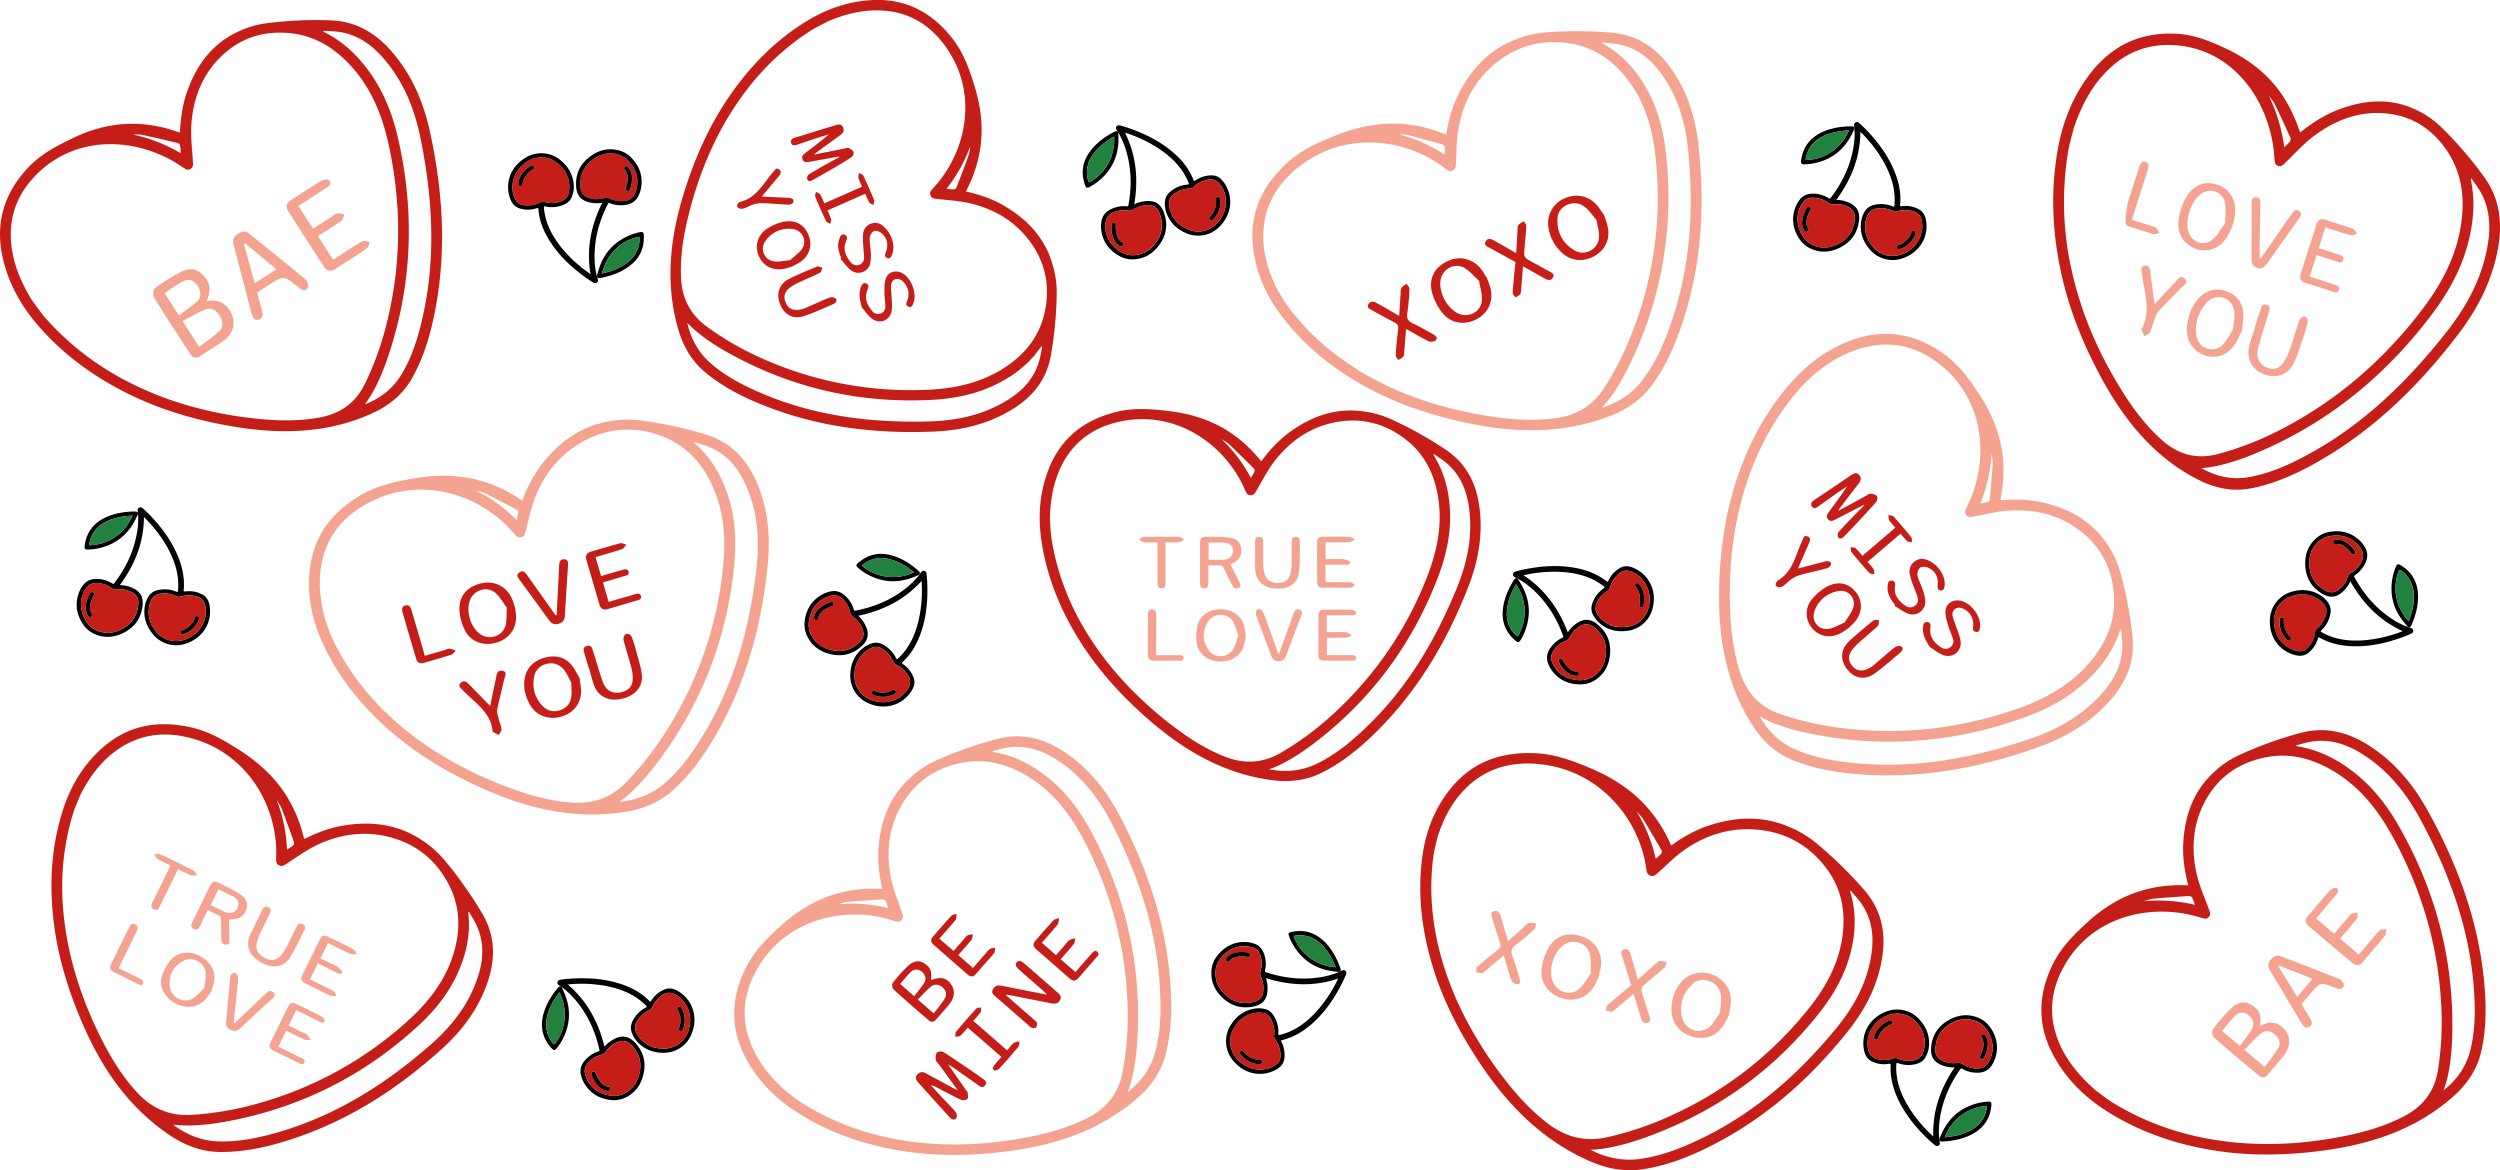 <svg xmlns="http://www.w3.org/2000/svg" viewBox="0 0 1891.56 885.44"><defs><style>.cls-1{fill:#c51e18;}.cls-2{fill:#f4a390;}.cls-3{fill:#c71e18;}.cls-4{fill:#030303;}.cls-5{fill:#060302;}.cls-6{fill:#23813f;}.cls-7{fill:#050302;}</style></defs><g id="katman_2" data-name="katman 2"><g id="katman_1-2" data-name="katman 1"><path class="cls-1" d="M730.88,144.9c10.45,2.36,20.1,5.66,29,10.89,17.4,10.2,30.61,24.13,36.42,44A72.26,72.26,0,0,1,799.55,221,292.66,292.66,0,0,1,795,269.59c-3.31,17.57-13.25,30.08-27.79,39.33-18.49,11.76-39.09,16.72-60.69,17.61-42.2,1.75-83.7-2.84-123.74-17.9-17.58-6.61-34.49-14.73-49.18-26.92-10.73-8.9-17.1-20.49-20.81-33.86-9.72-35-5.57-69.11,5-102.84,8.13-25.9,19-50.44,34.44-72.73s34-41.27,57-55.62C625.16,6.71,642.46.67,661.4,0c25-.83,44.58,10,59.78,29.86,8.19,10.72,12.49,23.16,16.34,35.81C742,80.22,743.87,95,742,110.09a100.86,100.86,0,0,1-9.81,32C731.82,142.9,731.42,143.76,730.88,144.9ZM626.76,16c-4.59,2.46-9.37,4.62-13.73,7.43-23.32,15-42.23,34.56-57.46,57.85s-25.9,48.83-33.13,75.83c-4.57,17-7.83,34.29-7.2,52.21.54,15.78,6.66,28.33,19.4,37.71a226.87,226.87,0,0,0,43.06,24.65A274.81,274.81,0,0,0,701,294.94c21.42-.83,41.92-5.25,60-17.39,14.33-9.59,24.81-22.26,29-39.46,4.52-18.37,2.05-36-8.4-52-11.1-17-27.28-27.17-46.49-32-8.51-2.14-17.44-2.52-26.19-3.6-2.05-.26-4-.33-4.9-2.69s.45-3.6,1.69-5c1.91-2.23,3.92-4.39,5.71-6.72,20.86-27.16,27-66.42,5.71-98.37C705.32,19.86,689.1,9.27,667.7,8,653.38,7.09,639.87,10.54,626.76,16ZM520,244.28c2.94,12.64,8.7,22.84,18,30.85,11.77,10.17,25.46,17.08,39.6,23C617.78,315,659.87,320,702.78,318.88c21.93-.59,42.87-5.23,61.51-17.46,11.88-7.8,20.27-18.16,23-32.65.42-2.25.83-4.5,1.25-6.75a1.71,1.71,0,0,0-1.18.75c-8.72,12.72-20.51,21.69-34.18,28.31-15.24,7.37-31.54,10.61-48.32,11.47-51.46,2.62-100.43-7.61-146.57-31.68-11.63-6.07-22.93-12.76-32.93-21.47C523.63,247.92,522.07,246.29,520,244.28Zm196.2-101.52a40.88,40.88,0,0,0,5.37.57,2.72,2.72,0,0,0,2.07-1.37c3.18-8.16,6.33-16.34,9.28-24.6.78-2.21.87-4.68,1.27-7A111.67,111.67,0,0,1,716.18,142.76Z"/><path class="cls-1" d="M634.92,118.4q-11.14,2-22.3,4c-2,.37-4.18.79-5.32-1.62-1.24-2.62.67-4,2.37-5.32,5.86-4.45,11.77-8.83,17.43-13.78-3.22,1-6.46,2-9.67,3-4.78,1.57-9.53,3.21-14.31,4.8-1.8.6-3.77,1.06-4.51-1.39-.69-2.29.9-3.31,2.82-3.9,10.23-3.15,20.44-6.33,30.68-9.44,2.07-.63,4.31-1.25,5.64,1.33s.28,4.53-1.88,6.09q-8.7,6.3-17.35,12.65c-.68.49-1.28,1.08-2.54,2.16l22.54-4.52c1.15-.23,2.51-.88,3.43-.49,1.52.63,3.29,1.71,3.93,3.08.42.89-.57,3.25-1.6,3.9-5.93,3.82-12,7.35-18.15,10.92-3.78,2.21-7.62,4.33-11.43,6.5-1.64.94-3.41.93-4-.92a4,4,0,0,1,1.4-3.59c5-3.11,10.17-5.92,15.29-8.81,2.52-1.42,5.06-2.79,7.59-4.18Z"/><path class="cls-1" d="M599.81,201.5c-2.35.66-4.68,1.54-7.08,2-8.45,1.47-15.69-2.53-18.75-10.18A16.3,16.3,0,0,1,580.47,173a37,37,0,0,1,12-5.11c10.14-2.08,16.42,2.79,19.33,10,3.47,8.57,0,17.08-8.26,21.59-1.22.67-2.49,1.25-3.74,1.86Zm-1.87-4.72c3.1-2.89,6.57-5.21,8.83-8.41a9.59,9.59,0,0,0-6.75-15,21.07,21.07,0,0,0-20.76,8.85A9.65,9.65,0,0,0,586,197.8C589.8,198.21,593.73,197.19,597.94,196.78Z"/><path class="cls-1" d="M636.45,195.2c-1.93-4.66-3.26-9.4-1.36-14.4.68-1.81,1.35-4.05,3.93-3.18s1.94,3.1,1.15,4.87c-2.56,5.82-.45,10.7,3,15.32,1.67,2.26,3.92,3.44,6.74,2.6,3.09-.91,3.95-3.45,3.86-6.33-.11-3.11-.55-6.21-.71-9.32a48.55,48.55,0,0,1,0-7.72,8.9,8.9,0,0,1,6.17-7.9c3.59-1.29,6.69-.15,9.47,2.31,6.07,5.38,8.92,14.77,6.29,21.06-.71,1.69-1.49,3.72-3.9,2.64-2.13-1-1.47-2.82-.83-4.48,2.11-5.5,1.18-10.43-3.33-14.29-1.39-1.19-4.11-2.11-5.61-1.54s-3.09,3.08-3.24,4.86c-.27,3.38.58,6.84.72,10.27a39.17,39.17,0,0,1-.27,8.67,9.13,9.13,0,0,1-14.42,6c-3.17-2.33-5.49-5.82-8.2-8.79Z"/><path class="cls-1" d="M652.12,232.59c-1.49-5.28-2.71-10.13-.77-15.23.7-1.86,1.63-3.92,4.12-2.83,2.26,1,1.65,3,.91,4.74-2.69,6.21-.33,11.35,3.55,16.06a5.54,5.54,0,0,0,6.4,1.84,5.15,5.15,0,0,0,3.51-5.28c0-3.53-.68-7.07-.65-10.6s-.07-7.2,1-10.43c1.67-5,7.13-6.71,11.94-4.45,7.18,3.38,12,15.58,9,22.87-.69,1.66-1.41,3.8-3.85,2.71s-1.46-3-.77-4.74a12.82,12.82,0,0,0-4.25-15c-3.44-2.47-7.42-1-8,3.22-.31,2.3.14,4.7.22,7.06.13,4.07.76,8.22.26,12.21-1,7.75-9.1,11-15.24,6.17C656.63,238.65,654.55,235.4,652.12,232.59Z"/><path class="cls-1" d="M618.59,229.08a94.06,94.06,0,0,1,9.45-4c1.28-.41,3.66,0,4.34.88,1.52,2-.39,3.44-2,4.16-7.28,3.14-14.48,6.53-22,9-8.34,2.8-15.05-.93-18.26-9.24-3.05-7.88-.41-15.34,7.17-19,6.83-3.34,13.84-6.32,20.88-9.2,1.08-.44,2.74.54,4.13.87-.59,1.3-.83,3.29-1.82,3.79-5.16,2.62-10.54,4.78-15.76,7.26a37.54,37.54,0,0,0-7.46,4.31c-4,3.23-4.69,7.19-2.44,11.81,1.86,3.84,5.36,5.39,10.32,4.54a14.62,14.62,0,0,0,3.12-.73c3.46-1.45,6.88-3,10.31-4.51Z"/><path class="cls-1" d="M623.68,153.85l28.59-12.58a51,51,0,0,1-2.72-6.42c-.33-1.2.26-2.66.44-4,1.13.72,2.81,1.17,3.29,2.19q4.34,9.08,8.11,18.41c.4,1-.33,2.4-.54,3.62-1.09-.62-2.6-1-3.18-1.93a51.63,51.63,0,0,1-3-6.53l-28.63,12.6a51.87,51.87,0,0,1,2.76,6.5c.31,1.1-.36,2.47-.59,3.72-1.1-.72-2.75-1.18-3.23-2.2q-4.32-9.07-8.11-18.41c-.4-1,.32-2.41.52-3.63,1.09.62,2.61,1,3.19,1.9A54.24,54.24,0,0,1,623.68,153.85Z"/><path class="cls-1" d="M576.44,148.74l17.83.81c1,0,1.93.06,2.88.18,1.86.24,3.71,1,3.17,3.13-.25.95-2.29,2-3.49,2-6.74-.22-13.46-.91-20.19-1.14a21.54,21.54,0,0,0-7,1.1c-2.54.79-4.85,2.35-7.41,3.05-1.22.33-3.38-.08-4.05-1-1.33-1.76.16-3.14,1.75-4.09a1.3,1.3,0,0,1,.29-.14c9.45-2.25,14.8-9.48,20.15-16.73,1.52-2.07,3.18-4,4.82-6,1.13-1.37,2.23-3.39,4.37-1.71s1,3.61-.41,5.27q-5.57,6.63-11.12,13.28C577.6,147.26,577.21,147.77,576.44,148.74Z"/><path class="cls-2" d="M156.21,227.85c7.91-1.51,14.31.75,18.27,8.2,4.42,8.33,2.27,16.48-5.92,22.25-5.52,3.88-11.36,7.32-17,11.09-3.06,2.06-5.7,1.38-7.59-1.5-9.31-14.2-18.58-28.44-27.51-42.89-1-1.63-.61-5.89.67-6.83a134.37,134.37,0,0,1,19.15-12.08c7.61-3.83,12.9-2.76,17.4,2.08C159.26,214.16,160,219.72,156.21,227.85Zm-5.48,34.62c5.34-4.12,10.53-7.59,15.08-11.78,3.57-3.29,2.84-7.84.42-11.79s-6.37-6.59-10.78-4.82c-6,2.4-11.5,5.85-17.29,8.9Zm-15.34-23.81c4.8-3.64,9.36-6.67,13.39-10.28,3.59-3.22,3.5-7.47,1-11.67s-6.38-6.15-10.85-4c-5.09,2.42-9.62,6-14.42,9.09Z"/><path class="cls-2" d="M194.53,221.38c1.32,4.84,2.61,9.45,3.81,14.07.73,2.8.64,5.56-2.57,6.41s-4.54-1.42-5.3-4.35q-6.78-26.16-13.74-52.3c-1-3.71.06-6.28,3.22-8.32s5.85-2.38,8.92.11c14.12,11.46,28.34,22.8,42.31,34.45,1.41,1.18,2.5,4.75,1.78,6.15-1.38,2.72-4.24,2.31-6.63.22-.62-.55-1.32-1-2-1.52-9.67-7.92-9.67-7.92-20-1.26Zm-9.12-37.31-.85.57,8.18,29.7,16.44-10.6Z"/><path class="cls-2" d="M225.76,155.84,236.85,173c5-3.23,9.83-6.35,14.67-9.44,1.22-.78,2.42-1.95,3.75-2.11,1.68-.2,3.49.46,5.24.74-.65,1.62-.85,3.89-2.05,4.74-5.74,4.07-11.76,7.75-17.92,11.72l11.52,17.86c6-3.86,11.88-7.69,17.8-11.46,1.62-1,3.25-2.3,5.06-2.72,1.42-.33,3.14.48,4.72.78-.53,1.55-.6,3.71-1.68,4.53-4,3-8.29,5.54-12.48,8.25-3.92,2.54-7.89,5-11.75,7.61-3.56,2.42-6.48,1.55-8.75-1.93Q231.5,180.87,218.19,160c-2.17-3.42-1.77-6.39,2-8.69,7.69-4.71,15.1-9.87,22.84-14.48,1.66-1,5.52-1.32,6.19-.38,2.07,2.88-.57,4.62-2.79,6Z"/><path class="cls-1" d="M136.17,100.28c.47-11.24,2.05-21.78,5.72-31.85C149,48.82,160.76,33,179.83,24.12a70.94,70.94,0,0,1,21-6.42,293.58,293.58,0,0,1,50.26-2.26c18.46.92,33,9.49,45.09,23.33,15.37,17.59,24.21,38.37,29.1,60.78,9.57,43.77,12.56,87.72,4.64,131.65-3.47,19.3-8.61,38.11-18.29,55.18C304.55,298.85,294,307.17,281,313c-33.8,15.17-69.21,15.75-105.44,9.56-27.83-4.75-54.77-12.6-80.27-25.46s-48.22-29.53-67-51.42c-13-15.19-22.38-32.37-26.51-52-5.47-26,1.88-47.94,19.31-66.66,9.38-10.08,21.23-16.36,33.38-22.2C68.4,98,83.05,93.91,98.74,93.65A104.18,104.18,0,0,1,133,99.29ZM24.37,227.44c3.35,4.43,6.42,9.11,10.09,13.26,19.58,22.15,42.91,39.08,69.4,51.62s54.4,20,83.17,23.65c18.17,2.31,36.3,3.23,54.39,0,15.94-2.84,27.56-11,34.75-25.66a232.21,232.21,0,0,0,17.11-48.46c10.41-43.61,10.46-87.64.9-131.93-4.79-22.22-13.06-43-28.75-60.14C253,36.21,238.23,27.1,220,25.15c-19.51-2.07-36.95,3-51.27,16.24-15.23,14-22.58,32.37-23.95,53.1-.61,9.18.65,18.56,1.16,27.84.13,2.18.4,4.17-1.82,5.5s-3.75,0-5.44-1c-2.63-1.67-5.19-3.45-7.88-5C99.31,104,58.28,103.23,29.73,130,13.81,144.93,6,163.37,8.66,185.89,10.42,201,16.41,214.55,24.37,227.44ZM276.09,306c12.3-4.88,21.6-12.35,28-23.18,8.16-13.74,12.66-29,16.08-44.62,9.73-44.4,7.06-89-2-133.62-4.65-22.79-13.23-44-29.1-61.65C279,31.65,266.89,24.38,251.67,23.66l-7.1-.33a1.89,1.89,0,0,0,1,1.12c14.54,7.27,25.83,18.27,35.08,31.59,10.31,14.83,16.61,31.37,20.57,48.75,12.17,53.3,10.81,105.86-5.15,157.45-4,13-8.73,25.77-15.75,37.44C279.12,301.66,277.75,303.52,276.09,306ZM136.71,115.93a43,43,0,0,0-.41-5.69,3,3,0,0,0-1.78-2c-8.88-2.14-17.77-4.24-26.71-6.13-2.39-.51-4.92-.24-7.39-.32A118.64,118.64,0,0,1,136.71,115.93Z"/><path class="cls-2" d="M1688.78,171.77a72.64,72.64,0,0,1-3.33,6.9c-5.53,9.26-14.8,12.9-24.08,9.62s-14.63-12.16-12.88-22.6a49.35,49.35,0,0,1,5.29-15.84c6.26-11.07,15.52-13,24.2-10,10.32,3.54,15.17,13.88,12.58,25.33C1690.14,167,1689.58,168.82,1688.78,171.77Zm-5.13-3.24c0-5.3.73-10.47-.25-15.22-1.82-8.79-11.83-11.75-18.74-6.07-7.11,5.85-11.25,18.45-9,27.31,2.35,9.11,12.35,12.53,19.2,6.06C1678.32,177.37,1680.61,172.82,1683.65,168.53Z"/><path class="cls-2" d="M1696.4,249.88c-2.05,4.14-3.29,7.45-5.18,10.31-5.73,8.7-14.88,11.8-23.84,8.39s-13.92-12.25-12.57-22.53c1-7.59,3.46-14.58,8.67-20.33,5.81-6.4,13-8,20.63-5.53s12.62,8.17,13.18,16.77C1697.58,241.51,1696.69,246.18,1696.4,249.88Zm-7-.41c.49-4.27,1.3-8,1.24-11.63-.09-5.74-2.57-10.44-8-12.38-5-1.8-9.74-.32-13.38,3.9-5.86,6.78-8.63,14.71-7.52,23.66.64,5.17,3.13,9.13,8.34,10.72s9.56-.17,12.89-4.22C1685.56,256.41,1687.39,252.67,1689.39,249.47Z"/><path class="cls-2" d="M1706.09,247.6c1.35-4.23,2.63-8.48,4.08-12.67.8-2.33,1.42-5.52,4.86-4.32s2,4.12,1.32,6.47c-2.56,8.77-5.5,17.44-7.79,26.27-1.9,7.36,1.12,12.94,7.28,15,4.71,1.57,8.74.52,11.71-3.76a39.66,39.66,0,0,0,4.69-9.25c2.56-7.22,4.67-14.59,7.14-21.84a6.77,6.77,0,0,1,2.74-3.64c2.52-1.31,4.65,1.28,3.74,4.87-1.18,4.68-2.71,9.29-4.29,13.86-1.88,5.45-3.48,11.08-6.06,16.19-4.56,9.06-13.22,12-22.6,8.36-9.15-3.53-13.45-11.75-11-21.63,1.16-4.69,2.89-9.23,4.36-13.84Z"/><path class="cls-2" d="M1747.56,209.3c5.87,1.87,11.64,3.62,17.33,5.59,2.16.75,5.79,1.11,4.77,4.4-1.09,3.49-4.18,1.38-6.35.73-6.41-1.94-12.76-4.11-19.17-6.07-3.42-1-4.51-3.22-3.41-6.67q6-18.81,12-37.6c1.08-3.35,3.14-4.63,6.62-3.43,6.95,2.39,14,4.4,20.94,6.88,1.31.47,2.1,2.4,3.13,3.65-1.57.48-3.35,1.67-4.7,1.3-6.44-1.76-12.76-4-19.35-6.05l-5,15.73c4.55,1.46,9.17,2.87,13.74,4.43,2.22.76,5.75,1.2,4.82,4.42-1,3.66-4.13,1.36-6.26.76-4.58-1.3-9.09-2.86-13.9-4.4Z"/><path class="cls-2" d="M1710.41,195.68q7.26-10.43,14.52-20.86c3-4.38,6-8.78,9.12-13.13,1.37-1.94,3-3.82,5.44-2s1.36,3.81-.15,5.91q-12.22,17-24.33,34.15c-1.87,2.64-4,3.93-7.32,2.83s-4.13-3.44-4.11-6.67c.06-13.85.05-27.69.06-41.54,0-2.34,0-4.84,3-5.09,3.39-.28,3.6,2.44,3.58,4.87-.14,13.71-.38,27.43-.58,41.14Z"/><path class="cls-2" d="M1630.28,230.08c5.31-5.71,10.29-11.2,15.42-16.54,2.08-2.17,4.51-6.06,7.56-2.57,2.72,3.12-1.34,5.09-3.13,7-5.65,6-11.63,11.66-17.2,17.72-1.5,1.64-2.16,4.18-3,6.39-1.16,3.14-1.81,6.51-3.27,9.49-.62,1.28-2.72,1.82-4.14,2.69-.73-1.5-1.49-3-2.15-4.52-.13-.29.1-.8.28-1.15,5.32-10.23,3.73-20.66,1.65-31.14-.75-3.77-1.28-7.59-1.81-11.41-.3-2.12-.69-4.54,2.28-5s3.77,1.64,4.1,4.08q1.45,11.07,2.88,22.13C1629.88,228,1630.05,228.76,1630.28,230.08Z"/><path class="cls-2" d="M1613,166.27l14.46,4.62c1.23.4,2.7.53,3.6,1.33,1.18,1,1.9,2.61,2.82,4-1.5.35-3.16,1.31-4.45.94-6.7-1.9-13.29-4.15-19.93-6.25-3-1-.06-16,.92-19.06,4.09-12.93,4.13-12.91,8.31-25.82.74-2.3,2.09-4.51,4.77-3.58s2.41,3.41,1.67,5.76q-5.33,16.71-10.67,33.39Z"/><path class="cls-1" d="M1740.37,100.2c9.2-7.33,18.55-13.28,28.86-17.22,20.06-7.67,40-9,59.08.24a68.68,68.68,0,0,1,18.34,12.55,292,292,0,0,1,33.53,39c10.93,15.54,13.32,33.16,10,52.4-4.24,24.47-15.13,45.86-29.81,65.18-28.66,37.73-61.61,70.28-101.44,94-17.49,10.42-35.64,19.17-55.29,23.07-14.35,2.84-27.63,0-40.38-6.46-33.37-16.89-56.19-45.08-74.16-78.57-13.8-25.73-24.6-52.87-30.5-82.28s-7-59.17-1.57-89.37c3.8-21,11.52-40.27,24.51-57.1,17.16-22.24,39.19-31.35,65-30.11,13.92.66,26.38,5.93,38.67,11.72C1699.34,44,1711.87,53,1722,65.43c7.55,9.32,13,20,17.19,31.56C1739.52,98,1739.89,98.91,1740.37,100.2ZM1569,97.12c-1.4,5.75-3.16,11.44-4.14,17.25a234.33,234.33,0,0,0,2.9,91.42c6.81,30.06,18.51,57.63,33.77,83.37,9.64,16.25,20.37,31.52,34.35,43.92,12.31,10.91,26.14,14.69,42.28,10.45a235.8,235.8,0,0,0,49.23-19.42c41.14-21.49,76.08-51.64,105.16-89.72,14.59-19.12,25.81-40,29.52-64.45,2.93-19.32.8-37.52-9.19-53.6-10.68-17.17-25.74-27.74-45.25-30.26-20.74-2.68-39.92,4-57.21,17.07-7.67,5.81-14.31,13.26-21.34,20-1.65,1.59-3.06,3.18-5.51,2.3s-2.41-3-2.62-5.11c-.33-3.26-.53-6.56-1-9.78-5.71-37.65-31.05-71.26-70.3-76C1627.7,32,1608.17,38.4,1592,56,1581.14,67.7,1574.16,81.87,1569,97.12Zm96.68,257.1c11.64,6.59,23.44,9,36.08,6.74,16.06-2.83,31-9.67,45.53-17.61,41.34-22.58,75-55.34,104.65-93.26,15.13-19.38,26.5-40.83,30.5-65.77,2.55-15.89.68-30.63-8.36-43.41l-4.21-6a2.16,2.16,0,0,0-.28,1.57c3.42,16.72,1.83,33.38-2.89,50-5.25,18.5-14.38,34.92-25.66,50-34.57,46.36-77.09,81.3-128.07,103.8-12.85,5.67-25.94,10.62-39.62,13C1671,353.7,1668.65,353.87,1665.64,354.22Zm62.66-242.86a45.9,45.9,0,0,0,4.25-4.23,3.38,3.38,0,0,0,.44-2.78c-3.91-8.64-7.86-17.26-12-25.77-1.12-2.27-2.93-4.13-4.42-6.18A126,126,0,0,1,1728.3,111.36Z"/><path class="cls-3" d="M1213.84,163c.88,3,2.36,6.46,2.89,10.11,1.32,9-2.93,16.76-11.06,21s-16.92,3.42-23.66-2.68a32.11,32.11,0,0,1-10.49-19.75A20.36,20.36,0,0,1,1183,150.43c9.18-4.35,18.82-2.58,25.25,4.81C1210.13,157.46,1211.68,160,1213.84,163Zm-5.92,3.45c-3-3.54-5-6.42-7.5-8.74-4.08-3.77-9.13-5.18-14.64-2.71-4.14,1.85-7,5.22-7.29,9.75-.72,10.57,3.43,19,12.44,24.48a12.35,12.35,0,0,0,18.92-10.08C1210,174.67,1208.53,170.17,1207.92,166.46Z"/><path class="cls-3" d="M1124.71,209.59a82.23,82.23,0,0,1,3,8.35c2.51,10.1-1.79,19.25-11,23.85s-19.52,2.67-25.66-5.46a43.61,43.61,0,0,1-7.36-14.26c-3.25-11.82,2.29-19.83,10.84-24.17,10.22-5.19,21.15-1.94,27.39,7.47.93,1.4,1.73,2.87,2.6,4.31Zm-5.57,3c-3.8-3.47-6.92-7.41-11-9.81-7.61-4.46-17.16.88-18.24,9.64-1.12,9,4.79,20.29,12.79,24.45,8.24,4.28,18.11-.74,18.58-10C1121.48,222.29,1119.94,217.64,1119.14,212.61Z"/><path class="cls-3" d="M1063.87,248.86c-.47,5.95-.9,11.41-1.35,16.88-.11,1.29,0,2.85-.63,3.82-.85,1.21-2.44,1.93-3.71,2.87-.76-1.16-2.23-2.34-2.16-3.48.4-6.64,1-13.29,1.89-19.91.35-2.66-.55-3.93-2.81-5.08-5.7-2.92-11.27-6.08-16.88-9.16-1.82-1-4.26-2-2.81-4.63s4.08-2.12,6.27-.89c5.56,3.1,11,6.3,17,9.7.34-5.6.63-10.79,1-16,.11-1.69-.09-3.6.67-5s2.55-2.24,3.88-3.32c.77,1.28,2.25,2.57,2.2,3.85a154.42,154.42,0,0,1-1.62,18.33c-.69,4.2.69,6.25,4.4,7.95,5.23,2.39,10.15,5.4,15.19,8.17,1.79,1,3.8,2.42,1.94,4.47-.93,1-3.86,1.49-5.15.86C1075.37,255.51,1069.89,252.22,1063.87,248.86Z"/><path class="cls-3" d="M1146.67,198.3c-6.68-3.67-13.21-7.25-19.72-10.85-1.93-1.06-4.46-2.06-2.78-4.91,1.56-2.64,4-1.8,6-.69,5.59,3.08,11.09,6.3,17,9.7.36-5.94.68-11.49,1-17,.1-1.43-.1-3.15.66-4.2.92-1.29,2.7-2,4.11-3,.68,1.23,2,2.47,1.93,3.68-.4,7-1.25,14.05-1.64,21.08a4.83,4.83,0,0,0,2,3.79c5.6,3.33,11.42,6.32,17.13,9.48,1.82,1,4.17,2,2.58,4.69s-3.89,1.88-6,.73c-5.44-3-10.85-6.09-16.6-9.32-.46,5.83-.87,11.29-1.33,16.74-.13,1.43,0,3.06-.73,4.21s-2.28,1.79-3.47,2.65c-.8-1.11-2.34-2.23-2.29-3.34.29-6,1-12,1.53-17.95C1146.3,202.05,1146.47,200.36,1146.67,198.3Z"/><path class="cls-2" d="M1094.22,101.79c1.76-10.9,4.54-21.08,9.39-30.69,9.45-18.74,23.06-33.53,43.32-41.29a77.62,77.62,0,0,1,21.9-5.24,310.77,310.77,0,0,1,51,.19c18.54,1.78,32.23,10.8,42.86,24.83,13.5,17.84,20.07,38.47,22.46,60.49,4.68,43,2.71,85.9-10.27,128.25-5.7,18.59-13,36.64-24.72,52.78-8.55,11.79-20.19,19.37-33.87,24.39-35.83,13.15-71.62,12-107.48,4.29-27.54-6-53.83-14.87-78.11-28.59s-45.29-31-61.79-53.19C957.42,222.62,950,205.47,948,186.14c-2.56-25.54,7.34-46.52,27.06-63.9,10.61-9.35,23.28-14.89,36.2-20,14.81-5.86,30.07-9.17,45.93-8.69a105.35,105.35,0,0,1,34,7.12ZM967,220.12c2.88,4.47,5.45,9.17,8.68,13.38,17.23,22.48,38.86,40,64.16,53.5s52.63,22,81.24,27c18.07,3.11,36.26,4.86,54.88,2.59,16.4-2,29.06-9.41,38-23.31a236.92,236.92,0,0,0,22.77-46.31,280.19,280.19,0,0,0,15.9-128.24c-2.32-21.84-8.3-42.41-22.18-59.85-11-13.79-24.87-23.35-43.08-26.11-19.45-2.95-37.62,1.2-53.58,13.34-17,12.92-26.46,30.41-30.19,50.5-1.66,8.91-1.45,18.08-2,27.13-.12,2.12-.07,4.07-2.46,5.26s-3.79-.13-5.38-1.26c-2.45-1.76-4.84-3.61-7.38-5.23-29.72-18.86-71-21.51-102.88,3.16C965.69,139.39,955.75,157,955.84,179,955.9,193.71,960.41,207.21,967,220.12Zm245.08,88.37c13-4.16,23.2-11,30.92-21.2,9.8-13,16.07-27.62,21.29-42.63,14.87-42.71,17.24-86.23,13.13-130-2.1-22.37-8.35-43.37-22.36-61.33-8.93-11.44-20.29-19.08-35.56-20.51l-7.12-.66a1.7,1.7,0,0,0,.86,1.14c13.84,7.77,24,19,31.8,32.39,8.72,14.91,13.2,31.29,15.23,48.39a286.67,286.67,0,0,1-23.08,152.86c-5.54,12.45-11.74,24.64-20.14,35.66C1215.59,304.42,1214,306.17,1212.05,308.49ZM1093,117a39.25,39.25,0,0,0,.23-5.56,2.69,2.69,0,0,0-1.57-2c-8.71-2.51-17.45-5-26.25-7.23-2.35-.61-4.94-.47-7.42-.67A114.48,114.48,0,0,1,1093,117Z"/><path class="cls-1" d="M724.58,824.81l-14.53-19.93c-.75-1-2-2-2.09-3.13-.13-1.8,0-4.16,1-5.36.79-.91,3.7-1.12,4.86-.39,8.19,5.23,16.17,10.77,24.21,16.23,2.1,1.44,4.14,3,6.22,4.43,1.58,1.12,2.55,2.56,1.25,4.45s-3,1.61-4.59.47q-7.66-5.4-15.32-10.8a75,75,0,0,0-8.24-5.39q6.78,9.71,13.57,19.39c.4.57,1.13,1.08,1.19,1.68.16,1.72.72,4-.14,5s-3.58,1.25-4.9.64c-6.29-2.93-12.37-6.27-18.53-9.47a11.18,11.18,0,0,0-4.16-1.45c2.61,2.86,5.2,5.75,7.85,8.59,3.64,3.88,7.46,7.61,10.88,11.68.85,1,1.17,3.57.48,4.51-1.33,1.84-3.4,1.25-4.83-.33q-12.13-13.36-24.19-26.79c-1.43-1.61-2.4-3.54-.6-5.71,2-2.36,4.25-2.34,6.66-1,6.81,3.68,13.61,7.39,20.42,11.07C722,823.69,722.94,824.06,724.58,824.81Z"/><path class="cls-1" d="M761.27,753.09q10.46,9.13,20.91,18.28c.86.75,2,1.49,2.32,2.49a4.26,4.26,0,0,1-.51,3.44c-.48.61-2.13.65-3.11.4a6.93,6.93,0,0,1-2.52-1.79q-12.45-10.83-24.85-21.71c-1.62-1.42-3.72-2.81-2.31-5.55s3.71-3.42,6.58-2.84c10.05,2,20.12,4,30.18,5.94l4.23.8c-1.22-1.25-1.83-2-2.54-2.6-6.09-5.35-12.22-10.66-18.29-16a10.29,10.29,0,0,1-2.64-3.15,3.19,3.19,0,0,1,.51-2.81,3.27,3.27,0,0,1,2.73-.85,8.55,8.55,0,0,1,3.21,2q12.33,10.68,24.61,21.45c1.88,1.65,3.85,3.34,2.18,6.24-1.49,2.61-3.91,2.81-6.51,2.3q-15.26-3-30.53-6c-1.11-.22-2.23-.38-3.35-.58Z"/><path class="cls-1" d="M704.35,741.64c6.56-2.68,10.89-2.07,14.38,2,4.1,4.81,4.06,10.5-.42,16.12-3.21,4-6.76,7.79-10.1,11.72-1.8,2.14-3.77,2-5.55.51-8.95-7.71-17.89-15.43-26.62-23.39-.95-.87-1.32-3.9-.57-4.87a109.15,109.15,0,0,1,11-12.36c3.37-3.22,7.41-5.5,12.16-2.9C703.88,731.37,705.44,735,704.35,741.64Zm2.13,25.13c2.91-3.85,5.95-7.37,8.35-11.26,1.84-3,.8-6.33-1.75-8.52-2.74-2.34-6.17-2.7-9-.28-3.39,2.91-6.39,6.28-9.65,9.54Zm-25.39-22.29,10.65,9.3c2.63-3.48,5.31-6.57,7.45-10,2-3.17,1-6.46-1.87-8.71a6,6,0,0,0-8.35.51C686.15,738.29,683.75,741.44,681.09,744.48Z"/><path class="cls-1" d="M710.74,710.21l10.73,9.36,8.54-9.78c.63-.72,1.17-1.72,2-2.06a20.11,20.11,0,0,1,4-.93c-.22,1.34,0,3-.76,4-3.2,4-6.68,7.8-10.22,11.85l11.13,9.72c3.23-3.7,6.43-7.37,9.64-11a16.84,16.84,0,0,1,3.18-3.38c1.11-.71,2.64-.72,4-1-.22,1.37-.05,3-.75,4a64.77,64.77,0,0,1-5.12,6c-2.84,3.25-5.73,6.47-8.51,9.77-1.89,2.25-4,2.72-6.11.87q-13.29-11.48-26.42-23.09c-2-1.8-2.07-3.87,0-6.15,4.6-5.06,8.95-10.35,13.6-15.35.9-1,2.72-1.09,4.12-1.6-.24,1.56.05,3.54-.8,4.61C719.17,700.78,715,705.29,710.74,710.21Z"/><path class="cls-1" d="M788.28,713.32,799,722.69l6.67-7.64c1.11-1.26,2-2.82,3.38-3.69s3-.94,4.55-1.36c-.36,1.45-.3,3.22-1.15,4.29-3.1,3.91-6.5,7.59-9.91,11.49l11.13,9.72c3.79-4.34,7.41-8.6,11.17-12.75,1.44-1.58,3.14-4.49,5.38-2.68,2.48,2-.38,3.95-1.74,5.56-4,4.66-8,9.24-12.05,13.83-2.74,3.11-4.35,3.28-7.4.63q-12.46-10.8-24.84-21.7c-2.87-2.53-2.89-4.18-.33-7.14,4.33-5,8.58-10,13.08-14.83,1-1.06,2.9-1.24,4.38-1.82-.34,1.65-.17,3.71-1.11,4.89C796.49,704.17,792.43,708.58,788.28,713.32Z"/><path class="cls-1" d="M736.42,772.4,762,794.72c1.66-1.9,3.08-4,5-5.51,1.13-.92,2.95-1,4.46-1.4-.32,1.44-.19,3.25-1,4.27q-6.87,8.32-14.2,16.26c-.9,1-3.21,2-4,1.5-2.14-1.3-.46-3.12.55-4.48,1.44-1.9,3.11-3.63,4.9-5.67L732.23,777.5a60.86,60.86,0,0,1-5.45,6.07c-.89.78-2.6.61-3.93.88.15-1.28-.17-2.94.53-3.77q7.49-9,15.38-17.62c.64-.7,2.22-.56,3.36-.82,0,1.16.58,2.65,0,3.41A86,86,0,0,1,736.42,772.4Z"/><path class="cls-2" d="M667.52,672.44c-2.43-10.76-3.64-21.18-2.73-31.77,1.77-20.61,8.86-38.93,24.69-52.87a72.86,72.86,0,0,1,18.3-12.14A297.55,297.55,0,0,1,755,559c17.79-4.47,33.8-.58,48.83,9,19.12,12.19,32.84,29.28,43.24,49,20.31,38.62,34.42,79.3,38.16,123.13,1.64,19.25,1.59,38.51-3.23,57.46-3.52,13.83-11.46,24.76-22.24,34C831.48,855.7,798,866.5,762,871.14c-27.66,3.56-55.28,3.94-82.81-.85s-53.39-13.95-76.88-29.2C586,830.5,572.71,817,563.74,799.56c-11.86-23-10.5-45.86,1.26-68.61,6.34-12.24,16-21.61,26-30.64,11.52-10.37,24.38-18.51,39.22-23.31a103.4,103.4,0,0,1,34-4.59ZM593.88,825c4.32,3.22,8.45,6.75,13,9.61,24.28,15.28,50.8,24.53,79.18,28.71s56.82,3.16,85.1-1.71c17.86-3.07,35.32-7.45,51.69-15.74,14.41-7.3,23.36-18.4,26.43-34.32a231.9,231.9,0,0,0,3.84-50.77c-1.28-44.24-12.53-85.88-33-125-10.26-19.63-23.44-36.85-42.74-48.54-15.26-9.24-31.67-13.57-49.52-10.12-19.07,3.68-34.33,13.57-44.56,30.19-10.87,17.67-13.15,37.14-9.14,57.13,1.78,8.86,5.38,17.36,8.25,26,.67,2,1.44,3.82-.33,5.72s-3.55,1.13-5.44.6c-2.92-.82-5.81-1.77-8.76-2.44-34.47-7.78-73.65,3.42-93.91,37-11.3,18.72-14,38.4-5.69,58.93C573.84,804,583,815.13,593.88,825Zm259.34,1.4c10.44-8.18,17.36-17.93,20.7-30,4.24-15.36,4.59-31.1,3.84-46.84-2.13-44.79-16.11-86.21-36.19-125.74-10.25-20.2-23.84-37.74-43.45-49.86-12.5-7.73-25.84-11.1-40.49-7.38l-6.83,1.74a1.81,1.81,0,0,0,1.22.78c15.68,2.66,29.23,9.8,41.43,19.71,13.6,11,23.83,24.85,32,40.14,25.22,46.87,37.4,96.94,35.47,150.34-.48,13.46-1.69,26.89-5.36,40C855,821.45,854.16,823.6,853.22,826.42ZM672.05,687.08a41.22,41.22,0,0,0-1.85-5.26,2.89,2.89,0,0,0-2.19-1.35c-9,.55-18,1.13-27,1.94-2.41.21-4.74,1.2-7.11,1.83A115.25,115.25,0,0,1,672.05,687.08Z"/><path class="cls-1" d="M954.32,349c6.37-8.61,13.28-16.11,21.67-22.18,16.34-11.81,34.41-18.3,54.89-15.64a72.17,72.17,0,0,1,20.73,5.6,292.23,292.23,0,0,1,42.68,23.74c14.75,10.1,22.19,24.23,24.8,41.27,3.33,21.66-.43,42.51-8.32,62.65-15.39,39.33-36.31,75.46-66.21,106.05-13.14,13.43-27.38,25.64-44.46,34.17-12.46,6.23-25.63,7.4-39.37,5.41-36-5.22-65.5-22.74-92.11-46-20.44-17.88-38.5-37.74-52.7-60.82s-24.09-47.74-28-74.54c-2.69-18.59-1.25-36.86,5.8-54.45,9.33-23.25,27.06-36.8,51.41-42.69,13.11-3.18,26.23-2.11,39.36-.54,15.06,1.79,29.35,6,42.44,13.74a100.79,100.79,0,0,1,25.31,21.86ZM794.4,392.4c.4,5.2.45,10.44,1.27,15.57,4.37,27.39,14.62,52.57,29.81,75.89s34.26,43.38,56.06,60.87c13.76,11,28.24,21,44.89,27.62,14.66,5.85,28.61,5.3,42.33-2.58a226.53,226.53,0,0,0,39.91-29.48,274.83,274.83,0,0,0,70.93-103.44c7.87-20,12.08-40.48,8.27-62-3-17-10.38-31.68-24.42-42.48-15-11.54-32.11-16.37-51-13.25-20,3.32-35.86,14-48,29.66-5.39,6.93-9.34,14.95-13.86,22.53-1,1.77-1.89,3.48-4.43,3.4s-3.12-1.86-3.94-3.58c-1.27-2.65-2.44-5.35-3.85-7.93-16.46-30-49.94-51.44-87.74-44.85-21.09,3.68-37.31,14.26-47.13,33.33C797,364.46,794.69,378.21,794.4,392.4Zm166,189.69c12.75,2.4,24.4,1.24,35.47-4,14.06-6.68,25.89-16.43,37-27,31.66-30,53.2-66.53,69.43-106.28,8.29-20.3,12.47-41.34,8.78-63.33-2.35-14-8.45-25.86-20.63-34.16l-5.68-3.87a1.76,1.76,0,0,0,.21,1.39c8.13,13.1,11.6,27.5,12.15,42.68.61,16.92-3,33.14-9,48.85-18.33,48.16-47.41,88.86-88,121.4-10.23,8.2-20.91,15.85-32.91,21.49C965.15,580.21,963,581,960.35,582.09ZM946.44,361.62a40.51,40.51,0,0,0,2.69-4.69,2.73,2.73,0,0,0-.42-2.45c-6.19-6.2-12.41-12.37-18.78-18.39-1.7-1.61-3.94-2.69-5.93-4A111.59,111.59,0,0,1,946.44,361.62Z"/><path class="cls-2" d="M914.27,427.75c0,4.76,0,9,0,13.23,0,2-.41,4.07-3.09,4.13s-3.19-2-3.19-4c0-10.25,0-20.49,0-30.74,0-3.25,1.21-4.25,4.93-4.19,5.64.08,11.33-.11,16.89.55s8.48,3.43,9.15,7.37c1,5.68-1,9.47-6.28,12-.5.24-1,.54-1.68.93,2.23,4.41,4.45,8.71,6.57,13.06.81,1.67,2.13,3.74-.64,4.82s-4-.87-4.94-2.76c-2-4.06-4.18-8.09-6-12.2-.79-1.75-1.91-2.33-4-2.22C919.58,427.86,917.13,427.75,914.27,427.75Zm.18-4.2h9.95a14.65,14.65,0,0,0,2.1-.07c4-.55,6.34-3,6.39-6.63.05-3.42-2-5.93-5.81-6.24-4.14-.33-8.34-.07-12.63-.07Z"/><path class="cls-2" d="M942.52,481.07a55.26,55.26,0,0,1-1.47,7.79c-2.63,7.78-10.1,12.27-18.88,11.63s-15.72-6.1-16.69-14a36.89,36.89,0,0,1,.65-13.45c1.92-7.63,9.47-12.36,17.74-12.08,8.69.3,15.36,5,17.43,12.57A67.66,67.66,0,0,1,942.52,481.07Zm-5.57-.18c-1.48-3.9-2.24-7.88-4.4-11.14-4.07-6.18-14-6.07-18.11.1-4.79,7.13-4.9,14.65-.13,21.81,4.22,6.35,14.14,6.46,18.34.14C934.75,488.62,935.49,484.74,937,480.89Z"/><path class="cls-2" d="M949.66,420.51c0-3.42,0-6.84,0-10.26,0-1.87-.09-4.06,3-4.05s3,2.3,3.05,4.1c.13,5.38-.05,10.78.11,16.16a30.12,30.12,0,0,0,1.05,8c1.44,4.67,5.06,6.76,10.48,6.63,4.63-.11,7.85-2.34,9-6.93a38.24,38.24,0,0,0,.94-8.61c.14-5.28,0-10.57.07-15.85,0-1.73.46-3.44,3-3.5s3.13,1.78,3.12,3.42c0,7.66.2,15.35-.6,23-.9,8.72-7.56,13.2-17.4,12.73-9.29-.45-15.38-5.88-15.75-14.2-.16-3.52,0-7.05,0-10.57Z"/><path class="cls-2" d="M1002.93,427.27v13.22c5.09,0,10.1,0,15.11,0a18,18,0,0,1,4.55.26c1,.27,1.81,1.26,2.7,1.93-1,.66-2,1.76-3.11,1.89a60.93,60.93,0,0,1-7.41.11c-4.48,0-9-.05-13.44,0-3.29.05-4.75-1.38-4.75-4.15,0-10-.05-20.08,0-30.12,0-3.26,1.28-4.27,4.88-4.29,6.6,0,13.21-.12,19.8.09,1.37,0,2.69,1.31,4,2-1.38.7-2.74,1.95-4.16,2-6,.23-12,.1-18.13.1v12.73h9.4a19.31,19.31,0,0,1,4.57.08c1.71.42,4.58,1.35,4.61,2.12.09,2.55-2.65,2-4.54,2C1012.47,427.31,1007.89,427.27,1002.93,427.27Z"/><path class="cls-2" d="M1003.86,465.57v12.74h10a20.63,20.63,0,0,1,4.92.1c1.44.38,2.64,1.48,4,2.26-1.3.61-2.58,1.7-3.91,1.76-4.91.21-9.84.08-14.93.08v13.21c5.54,0,10.92-.06,16.3,0,2.22,0,5.69-.61,5.8,2,.13,3-3.42,2.06-5.56,2.1-6,.11-12,.06-18,0-3.64,0-4.89-1.05-4.91-4.29q-.09-14.91,0-29.82c0-3.42,1.23-4.41,5.08-4.42,6.48,0,13-.12,19.44.08,1.42.05,3.93,1.17,4,1.89.12,2.19-2.19,2.22-4.12,2.22Z"/><path class="cls-2" d="M967.84,494.42l7.56-20.81c1.21-3.34,2.36-6.69,3.66-10,.64-1.64,1.73-3.18,4.11-2.37,2.2.74,2.28,2.26,1.57,4.11-4,10.34-7.88,20.71-11.79,31.08-.9,2.4-2.41,3.8-5.61,3.76s-4.46-1.4-5.31-3.67c-3.91-10.37-7.87-20.73-11.68-31.12a4.14,4.14,0,0,1,.27-3.45c1.23-1.73,3.87-1.2,4.94,1a68.87,68.87,0,0,1,2.76,7q4.41,12.22,8.77,24.46Z"/><path class="cls-2" d="M875.62,410.34c-3.62,0-6.94.19-10.19-.1-1.33-.12-2.54-1.3-3.8-2,1.24-.7,2.47-2,3.73-2q13.44-.25,26.9,0c1.27,0,2.52,1.28,3.78,2-1.32.72-2.59,1.92-4,2.05-3.24.31-6.53.1-10.21.1v30.42c0,2,.06,4.39-3.07,4.34s-3-2.5-3-4.45c0-9,0-18,0-27C875.78,412.68,875.69,411.76,875.62,410.34Z"/><path class="cls-2" d="M874.79,495.72c5.46,0,10.51-.07,15.55,0,2.07.05,5.28-.49,5.24,2.25s-3.15,1.86-5.12,1.89c-5.66.07-11.32.05-17,0-3.66,0-4.9-1-4.92-4.26,0-10.15,0-20.3,0-30.44,0-1.95.32-4.15,3.07-4.14,3,0,3.17,2.29,3.17,4.35Z"/><path class="cls-2" d="M1513.61,378.49c11.12-.91,21.71-.64,32.14,1.77,20.31,4.69,37.52,14.35,49,32.14a72.48,72.48,0,0,1,9.34,20,297.63,297.63,0,0,1,9.46,49.46c1.76,18.39-4.58,33.83-16.44,47.48-15.08,17.36-34.24,28.65-55.57,36.23-41.66,14.81-84.43,23.14-128.77,20.67-19.47-1.09-38.71-3.87-56.89-11.36-13.28-5.48-23-15-30.53-27-19.79-31.61-25.46-66.58-24.6-103.19.67-28.13,4.5-55.76,13.47-82.57s22.08-51.33,40.9-72.63c13.06-14.78,28.6-26.11,47.34-32.6,24.78-8.58,47.4-4,68.33,11,11.26,8.05,19.14,19,26.63,30.32,8.6,13,14.76,27,17.29,42.47a104.11,104.11,0,0,1-.61,34.64C1514,376.23,1513.82,377.19,1513.61,378.49Zm-141.13-95.14c-3.88,3.86-8,7.48-11.58,11.61-19,22.08-32.25,47.25-40.76,75s-11.82,56.29-11.27,85.22c.34,18.26,2.06,36.32,7.83,53.84,5.09,15.42,14.82,25.93,30.24,31.25a233.2,233.2,0,0,0,50.12,11c44.37,5,87.67-.35,129.84-15.22,21.16-7.46,40.36-18.18,55-35.79,11.56-13.93,18.39-29.7,17.67-48-.77-19.56-8.31-36.19-23.35-48.76-16-13.36-35.08-18.4-55.66-17.22-9.12.52-18.15,2.91-27.21,4.55-2.12.39-4,.91-5.67-1.13s-.59-3.7.24-5.52c1.26-2.79,2.65-5.55,3.77-8.4,13-33.32,7.82-74-22.62-99-17-13.94-36.22-19.38-58-14C1396.51,266.31,1384,273.91,1372.48,283.35Zm-41,258.75c6.57,11.58,15.26,19.87,26.83,24.92,14.7,6.4,30.36,9,46.19,10.47,45.06,4.21,88.55-3.88,131.09-18.33,21.73-7.38,41.32-18.46,56.42-36.33,9.62-11.39,15-24.23,13.54-39.38l-.69-7.06a1.83,1.83,0,0,0-1,1.1c-5.05,15.28-14.24,27.8-26,38.58-13.1,12-28.45,20.27-45,26.32-50.65,18.54-102.52,23.61-155.55,14.13-13.36-2.4-26.59-5.5-39.08-11C1336.21,544.57,1334.18,543.44,1331.51,542.1ZM1498.3,380.93a41.09,41.09,0,0,0,5.54-1.1,2.92,2.92,0,0,0,1.67-2c.83-9.05,1.62-18.11,2.18-27.18.16-2.43-.47-4.9-.74-7.36A117,117,0,0,1,1498.3,380.93Z"/><path class="cls-1" d="M1410.11,382.05,1389,392.93c-2,1-4,2.08-5.78.05-2-2.2-.49-4.18.84-6,4.57-6.21,9.21-12.37,13.44-19-2.93,2-5.89,3.93-8.8,6-4.32,3-8.6,6.13-12.91,9.18-1.63,1.15-3.47,2.22-4.91,0-1.34-2,0-3.54,1.7-4.73q14-9.42,27.93-18.84c1.88-1.26,3.94-2.57,6-.43s1.58,4.39-.13,6.61q-6.87,8.91-13.7,17.87c-.53.7-1,1.47-1.91,2.93L1412,375.08c1.08-.58,2.25-1.64,3.28-1.55,1.71.16,3.78.67,4.82,1.83.68.75.36,3.38-.47,4.35-4.84,5.61-9.93,11-15,16.41-3.14,3.37-6.38,6.65-9.56,10-1.37,1.43-3.13,2-4.27.33a4.21,4.21,0,0,1,.37-4c4.09-4.62,8.45-9,12.74-13.45,2.11-2.18,4.25-4.32,6.38-6.48Z"/><path class="cls-1" d="M1399,475.06c-2.17,1.39-4.24,3-6.52,4.14-8,4.07-16.4,2.37-21.65-4.25a16.85,16.85,0,0,1,.62-22.1,40,40,0,0,1,10.48-8.77c9.54-5.19,17.21-2.32,22.2,3.9,5.92,7.4,4.89,16.9-2,23.91-1,1-2.13,2-3.19,3Zm-3.24-4.08c2.28-3.82,5.07-7.19,6.4-11a9.71,9.71,0,0,0-11.06-12.74,22.58,22.58,0,0,0-18.19,15.18c-2.8,7.64,3.26,14.88,11.23,13.31C1388,474.91,1391.64,472.69,1395.72,471Z"/><path class="cls-1" d="M1433.75,457.49c-3.27-4-6-8.29-5.51-13.82.16-2,.18-4.42,3-4.36s2.82,2.46,2.55,4.46c-.89,6.54,2.62,10.71,7.36,14.22,2.31,1.72,4.9,2.18,7.47.49,2.83-1.87,3-4.64,2-7.46-1-3-2.33-6-3.39-9a50.33,50.33,0,0,1-2.25-7.62,9.42,9.42,0,0,1,3.89-9.73c3.22-2.38,6.64-2.22,10.13-.65,7.61,3.44,13.16,11.84,12.34,18.87-.22,1.89-.41,4.14-3.13,3.82-2.41-.29-2.28-2.34-2.12-4.17.52-6.09-1.82-10.67-7.44-13.09-1.74-.75-4.72-.82-6,.21s-2.2,4-1.83,5.81c.69,3.42,2.54,6.58,3.67,9.93a39.29,39.29,0,0,1,2.22,8.65A9.7,9.7,0,0,1,1444,464.42c-3.83-1.32-7.16-4.05-10.72-6.15Z"/><path class="cls-1" d="M1460.17,489.58c-3-4.76-5.63-9.18-5.16-14.82.17-2.06.5-4.37,3.31-4.07,2.53.27,2.51,2.47,2.26,4.4-.89,7,3,11.32,8.17,14.78a5.8,5.8,0,0,0,6.93-.17,5.4,5.4,0,0,0,2-6.3c-1.07-3.48-2.72-6.78-3.71-10.28s-2.14-7.1-2-10.62c.23-5.48,5.19-8.85,10.65-8.1,8.15,1.11,16.47,11.68,15.54,19.82-.21,1.86-.31,4.2-3.06,3.87s-2.33-2.52-2.14-4.45a12.9,12.9,0,0,0-8.56-13.5c-4.15-1.37-7.69,1.33-7.05,5.66.35,2.36,1.49,4.6,2.24,6.91,1.31,4,3.13,7.88,3.78,12,1.25,8-5.91,13.74-13.45,10.83C1466.42,494.17,1463.4,491.6,1460.17,489.58Z"/><path class="cls-1" d="M1425.65,496.5a104.27,104.27,0,0,1,8.29-6.91c1.16-.8,3.64-1.17,4.59-.48,2.1,1.54.6,3.52-.86,4.75-6.36,5.36-12.58,10.94-19.34,15.75-7.53,5.36-15.3,3.75-20.91-3.47-5.31-6.84-4.82-15,1.68-21,5.87-5.42,12-10.55,18.22-15.57,1-.77,2.89-.31,4.37-.42-.21,1.47.12,3.51-.72,4.31-4.4,4.19-9.15,8-13.66,12.06a41.07,41.07,0,0,0-6.22,6.57c-3.11,4.45-2.61,8.57,1,12.44,3,3.22,6.91,3.66,11.62,1.28a16.13,16.13,0,0,0,2.91-1.69c3-2.5,6-5.09,9-7.65Z"/><path class="cls-1" d="M1409.08,420.57l25-21.3a50.09,50.09,0,0,1-4.57-5.5c-.68-1.08-.5-2.71-.71-4.09,1.33.36,3.14.28,3.92,1.14,4.62,5.09,9.08,10.34,13.4,15.69.68.83.36,2.48.5,3.75-1.27-.28-2.88-.18-3.73-.93a49.87,49.87,0,0,1-4.86-5.53l-25,21.33a52,52,0,0,1,4.62,5.58c.63,1,.36,2.55.49,3.85-1.31-.36-3.09-.31-3.86-1.17q-6.93-7.63-13.4-15.68c-.68-.84-.38-2.48-.53-3.75,1.27.27,2.88.14,3.73.89A53.23,53.23,0,0,1,1409.08,420.57Z"/><path class="cls-1" d="M1360.42,430.16l18-4.72c1-.26,2-.54,2.93-.71,1.92-.35,4-.16,4.07,2.1,0,1-1.7,2.73-2.91,3.07-6.79,1.86-13.71,3.27-20.5,5.12a23.35,23.35,0,0,0-6.69,3.27c-2.31,1.56-4.17,3.82-6.52,5.31-1.12.7-3.41,1-4.33.29-1.83-1.33-.74-3.14.57-4.57a1.07,1.07,0,0,1,.25-.23c8.8-5.16,12.06-14,15.32-22.79.92-2.52,2-5,3.08-7.43.74-1.71,1.26-4.05,3.87-3,2.77,1.06,2,3.25,1.12,5.32q-3.66,8.3-7.3,16.58C1361.15,428.34,1360.91,429,1360.42,430.16Z"/><path class="cls-2" d="M1710,776.23c6.43-3.53,12.47-3.43,17.66,1.8,5.8,5.85,5.92,13.4.27,20.65-3.81,4.89-8,9.48-11.9,14.29-2.13,2.63-4.56,2.8-6.88.89-11.4-9.47-22.79-19-33.92-28.76-1.26-1.1-2-4.85-1.08-6a130.43,130.43,0,0,1,13.54-15.75c5.62-5.43,10.42-6,15.44-3.17C1709.35,763.69,1711.32,768.22,1710,776.23Zm3.62,31.09c3.6-5,7.22-9.48,10.12-14.34,2.27-3.82.55-7.49-2.47-10.17s-7-3.81-10.42-1c-4.54,3.74-8.46,8.26-12.7,12.5Zm-18.88-15.94c3.24-4.47,6.42-8.35,9-12.58,2.31-3.77,1.2-7.37-2-10.23s-7-3.44-10.28-.35c-3.79,3.52-6.82,7.86-10.19,11.86Z"/><path class="cls-2" d="M1741.36,759.81c2.3,3.76,4.51,7.32,6.65,10.92,1.3,2.17,1.89,4.56-.66,6.2s-4.24.07-5.59-2.2q-12.12-20.38-24.37-40.7c-1.74-2.88-1.46-5.37.76-8s4.45-3.7,7.68-2.45c14.88,5.75,29.81,11.38,44.61,17.34,1.49.6,3.28,3.34,3,4.74-.54,2.71-3.09,3.17-5.64,2.07-.67-.29-1.38-.48-2-.74-10.21-4-10.21-4-17.48,4.62Zm-16.8-29.22-.59.73,14.16,23,11.57-13.72Z"/><path class="cls-2" d="M1752.41,695l13.66,11.52c3.53-4.18,6.92-8.21,10.33-12.23.85-1,1.6-2.35,2.71-2.86,1.39-.65,3.1-.61,4.68-.86-.18,1.56.2,3.56-.62,4.62-4,5.11-8.24,10-12.57,15.09l14.18,12c4.22-5,8.35-9.94,12.53-14.84a17.08,17.08,0,0,1,3.68-3.76c1.15-.68,2.81-.48,4.25-.68-.09,1.47.37,3.34-.36,4.35-2.69,3.68-5.78,7.08-8.73,10.59-2.75,3.27-5.58,6.49-8.26,9.83-2.47,3.07-5.19,3.16-8,.84q-16.56-13.86-33-27.85c-2.68-2.31-3.05-5-.38-8,5.47-6.2,10.59-12.71,16.13-18.84,1.19-1.32,4.42-2.7,5.22-2.09,2.47,1.87.62,4.1-.94,5.95Z"/><path class="cls-1" d="M1655.64,669.79c-2.8-10.89-4.33-21.44-3.72-32.16,1.18-20.89,7.84-39.48,23.52-53.69a71.88,71.88,0,0,1,18.25-12.4,295.09,295.09,0,0,1,47.46-17.14c17.95-4.63,34.35-.77,49.92,8.86,19.8,12.24,34.27,29.48,45.42,49.45,21.8,39,37.37,80.15,42.48,124.53,2.24,19.49,2.76,39-1.58,58.22-3.16,14-10.91,25.14-21.59,34.53-28,24.59-61.73,35.7-98.2,40.59-28,3.75-56.09,4.28-84.23-.42s-54.7-13.86-79-29.19c-16.89-10.63-30.78-24.28-40.42-41.86-12.75-23.24-12.05-46.4-.77-69.51,6.08-12.44,15.61-22,25.55-31.18,11.4-10.56,24.25-18.88,39.19-23.81a104.09,104.09,0,0,1,34.47-4.83Zm-70.33,155c4.49,3.24,8.79,6.79,13.5,9.67,25.14,15.35,52.37,24.58,81.36,28.67s57.87,2.9,86.48-2.18c18.06-3.2,35.69-7.73,52.08-16.21,14.44-7.47,23.2-18.77,25.85-34.9a232.46,232.46,0,0,0,2.39-51.45c-2.62-44.81-15.29-86.94-37.24-126.44-11-19.83-24.92-37.2-44.9-48.94-15.79-9.29-32.6-13.59-50.65-10-19.28,3.83-34.5,13.92-44.41,30.81-10.53,18-12.27,37.69-7.59,57.92,2.07,9,6,17.56,9.16,26.29.74,2,1.59,3.86-.16,5.8s-3.57,1.16-5.51.63c-3-.82-6-1.76-9-2.42-35.28-7.7-74.77,3.85-94.38,38-10.93,19-13,39-4,59.73C1564.3,803.57,1574,814.78,1585.31,824.74Zm263.73.07c10.38-8.34,17.12-18.26,20.15-30.53,3.85-15.58,3.74-31.53,2.51-47.47-3.5-45.36-19-87.24-40.54-127.19-11-20.4-25.36-38.1-45.67-50.28-12.94-7.76-26.61-11.11-41.39-7.26l-6.89,1.79a1.9,1.9,0,0,0,1.26.79c16,2.62,30,9.77,42.72,19.75,14.15,11.11,25,25.05,33.78,40.49,27,47.35,40.92,98,40.55,152.12-.09,13.63-.92,27.24-4.26,40.5C1850.69,819.76,1849.92,822,1849,824.81ZM1660.67,684.6a41.11,41.11,0,0,0-2-5.32,3,3,0,0,0-2.27-1.35c-9.12.6-18.25,1.24-27.35,2.1-2.43.23-4.78,1.24-7.17,1.89A118.32,118.32,0,0,1,1660.67,684.6Z"/><path class="cls-1" d="M389.6,459.39a58.69,58.69,0,0,1,.88,6.9c.26,9.83-5.74,17.52-15.51,20.1s-19.18-1.09-23.33-9.76a39.37,39.37,0,0,1-4-14.56c-.62-11.56,6.31-18,15.4-20.44,10.8-2.95,20.59,2.08,24.56,11.94C388.2,455.15,388.69,456.78,389.6,459.39Zm-6.17.38c-2.9-3.91-5.06-8.13-8.47-11.11-6.33-5.53-16.55-2.31-19.41,5.61-2.95,8.16.32,19.71,7.09,25,7,5.46,17.42,2.6,19.8-5.87C383.64,469.18,383.14,464.58,383.43,459.77Z"/><path class="cls-1" d="M438.52,513c.48,4.16,1.21,7.28,1.14,10.41-.21,9.52-6.41,16.76-16,19.07s-18.62-1.55-23-9.87c-3.26-6.16-4.93-12.65-3.57-19.71,1.53-7.87,6.82-12.95,14.75-15.22s15.3-.77,20.44,5.29C435,506.2,436.76,510.14,438.52,513Zm-6.25,3.48c-1.9-3.43-3.2-6.6-5.24-9.27-3.19-4.2-7.88-6.33-13.57-4.86a12.05,12.05,0,0,0-9.39,10.11c-1.37,8.17.55,15.52,6.36,21.54a12,12,0,0,0,13,3.42c5.34-1.62,8.13-5.28,8.8-10.07C432.74,523.7,432.29,520,432.27,516.51Z"/><path class="cls-1" d="M445.62,506.11c-1.13-3.85-2.33-7.68-3.36-11.56-.57-2.16-1.77-4.84,1.85-5.82s3.95,2,4.64,4.08c2.55,7.86,4.72,15.85,7.55,23.61,2.35,6.47,8,9,14.38,7.16,4.91-1.38,7.81-4.33,8-9.1a31.77,31.77,0,0,0-1-9.37c-1.71-6.71-3.9-13.3-5.7-20a5.7,5.7,0,0,1,.38-4.17c1.46-2.32,4.69-1.56,5.86,1.58,1.53,4.1,2.7,8.33,3.83,12.56,1.34,5.05,3,10.07,3.57,15.24,1,9.16-4.89,16-14.92,18.37-9.79,2.33-17.94-1.43-21.18-10.07-1.54-4.09-2.52-8.38-3.75-12.58Z"/><path class="cls-1" d="M460.53,455.43c6.06-1.78,12-3.6,18-5.22,2.25-.61,5.58-2.3,6.48.68,1,3.17-2.85,3.28-5.06,4-6.57,2-13.21,3.85-19.79,5.87-3.51,1.07-5.62,0-6.55-3.1q-5-17.13-10-34.28c-.88-3.07.19-5.12,3.84-6.11,7.28-2,14.46-4.32,21.75-6.22,1.38-.36,3.11.64,4.68,1-1.1,1.2-2,3-3.34,3.49-6.5,2.17-13.13,4-19.94,6l4.21,14.35c4.7-1.38,9.44-2.83,14.22-4.14,2.32-.64,5.6-2.21,6.55.66,1.08,3.28-2.83,3.24-5,3.95-4.65,1.51-9.37,2.79-14.35,4.25Z"/><path class="cls-1" d="M421.18,465.4q.6-11.62,1.18-23.25c.24-4.88.44-9.75.72-14.63.13-2.17.55-4.47,3.62-4.38,2.9.09,3.24,2.09,3.08,4.45-.86,12.79-1.63,25.58-2.41,38.37-.18,3-1.29,5.05-4.76,6s-5.42-.32-7.16-2.71Q404.26,453.89,393,438.54c-1.27-1.73-2.66-3.55-.15-5.4,2.77-2,4.43-.14,5.73,1.67,7.32,10.21,14.55,20.48,21.81,30.73Z"/><path class="cls-1" d="M370.89,534.06c1.47-7.09,2.79-13.84,4.3-20.55.61-2.72.59-6.91,5.11-6,4,.84,1.61,4.49,1.1,6.86-1.61,7.48-3.68,14.89-5.19,22.38-.41,2,.41,4.25.91,6.32.71,2.95,2,5.8,2.34,8.79.16,1.28-1.36,2.8-2.11,4.22-1.44-.72-2.9-1.41-4.3-2.19-.26-.14-.35-.64-.38-1-1-10.43-8-17.28-15.47-23.9-2.69-2.39-5.22-4.93-7.75-7.46-1.41-1.41-3.05-3-.76-5s4.13-.83,5.73.81c4.84,4.92,9.65,9.87,14.48,14.8C369.42,532.72,370,533.21,370.89,534.06Z"/><path class="cls-1" d="M321.4,496.22l15-4.38c1.27-.37,2.61-1.07,3.82-1a21.32,21.32,0,0,1,4.57,1.41c-1.1,1.07-2,2.67-3.32,3.1-6.79,2.21-13.69,4.1-20.54,6.13-3.12.93-5.2,0-6-2.82q-5.25-17.65-10.36-35.34c-.61-2.1-.64-4.46,2.16-5.22s3.93,1.22,4.56,3.36q4.49,15.22,8.94,30.44C320.51,493.19,320.88,494.46,321.4,496.22Z"/><path class="cls-2" d="M395.17,378.66c3.94-10.38,8.76-19.83,15.49-28.3,13.1-16.5,29.49-28.25,51-31.69a77.47,77.47,0,0,1,22.58-.62,309.73,309.73,0,0,1,50,10.76c17.84,5.59,29.45,17.32,37,33.35,9.62,20.38,11.85,42.07,9.71,64.26-4.2,43.36-14.89,85.2-36.29,124.23-9.39,17.14-20.27,33.4-35.06,46.88-10.8,9.84-23.78,14.9-38.24,17-37.88,5.52-72.8-3-106.43-18.07-25.83-11.57-49.83-25.81-70.87-44.37s-38.15-39.94-49.82-65.22c-8.1-17.55-11.93-36-9.88-55.43,2.7-25.7,16.72-44.31,39.63-57.35,12.33-7,25.91-9.84,39.63-12.19,15.75-2.7,31.41-2.8,46.88,1a105.59,105.59,0,0,1,31.91,14.06ZM246,468.85c1.91,5,3.48,10.16,5.79,15,12.34,25.72,30,47.51,52.08,66s47.18,32.62,74.28,43.41c17.11,6.82,34.62,12.32,53.37,13.94,16.52,1.43,30.46-3.25,42-15.08a238.12,238.12,0,0,0,31.82-40.91,282.23,282.23,0,0,0,41.81-123.06c2.19-22,.51-43.5-9.55-63.56-8-15.87-19.66-28.17-37-34.67-18.5-6.94-37.19-6.62-55.34,2-19.3,9.2-32.2,24.46-40,43.48-3.44,8.44-5.12,17.52-7.49,26.33-.56,2.06-.9,4-3.5,4.67s-3.69-.92-5-2.37c-2.05-2.23-4-4.56-6.18-6.68-25.33-24.75-65.37-35.93-101.68-18.22-20.25,9.87-33.6,25.11-38,46.83C240.55,440.53,242.22,454.77,246,468.85Zm222.63,137.9c13.59-1.4,25-6,34.7-14.48,12.28-10.75,21.42-23.87,29.62-37.58,23.32-39,34.54-81.38,39.46-125.39,2.51-22.49.66-44.48-9.43-65.07-6.43-13.13-16-23-30.74-27.59l-6.85-2.12a1.69,1.69,0,0,0,.61,1.3c12,10.52,19.67,23.69,24.62,38.5,5.51,16.51,6.56,33.58,5.06,50.84-4.6,52.93-22.23,101.69-53.89,145.82-8,11.13-16.56,21.84-27.07,31C473,603.48,471,604.87,468.65,606.75ZM390.84,393.42a41.39,41.39,0,0,0,1.37-5.42,2.78,2.78,0,0,0-1.14-2.29c-8.05-4.28-16.12-8.53-24.3-12.58-2.19-1.08-4.76-1.48-7.16-2.19A115.14,115.14,0,0,1,390.84,393.42Z"/><path class="cls-1" d="M230.19,634.87c9.84-5,19.68-8.64,30.26-10.33,20.62-3.3,40.45-.92,58.43,10.94a76.63,76.63,0,0,1,16.89,14.66,306.75,306.75,0,0,1,29.29,41.36c9.27,16,9.88,32.39,4.66,49.18-6.63,21.36-19.53,38.72-36,53.52-32.11,28.91-67.94,52.36-109.69,66.6-18.34,6.25-37.17,10.87-57,10.82-14.48,0-27.33-5-39.3-13.16C96.45,837.14,76.68,807.52,62.23,774c-11.1-25.76-19.08-52.25-22-79.91S39.15,639.3,47.57,613c5.84-18.26,15.4-34.31,29.92-47.17,19.19-17,41.88-21.23,67.33-15.43,13.7,3.13,25.5,10.14,37.09,17.62,13.3,8.57,24.79,19,33.56,32.1a104.6,104.6,0,0,1,13.87,31.65C229.59,632.69,229.85,633.62,230.19,634.87ZM61,601c-2,4.94-4.27,9.76-5.81,14.83-8.23,27.08-10,54.84-6.22,83.18S61.5,754.48,74,780.52c7.92,16.43,17,32.18,29.61,45.92,11.09,12.1,24.4,18,40.78,17.12a236.26,236.26,0,0,0,50.63-8.62A280.16,280.16,0,0,0,308,772.89c16.33-14.63,29.51-31.49,35.61-52.91,4.82-16.93,4.52-33.77-3.76-50.12C331,652.4,317.14,640.11,298.1,634.3c-20.25-6.18-39.89-3.65-58.3,5.06-8.16,3.86-15.46,9.39-23.1,14.24-1.78,1.14-3.33,2.32-5.67,1.08s-2.09-3.14-2.09-5.09c0-3,.13-6,0-9-1.91-35.07-23.63-70-62-81.41-21.39-6.34-41.34-4.12-59.11,8.81C75.93,576.62,67.61,588.16,61,601ZM131,851c10.85,8.07,22.29,12.36,35,12.64,16.17.35,31.63-3.12,46.79-7.66C256,843,292.56,819.52,325.63,790.6c16.89-14.77,30.27-32.1,36.7-53.92,4.1-13.91,3.71-27.56-3.95-40.76l-3.58-6.15a1.74,1.74,0,0,0-.43,1.37c1.72,15.73-1.51,30.5-7.82,44.65-7,15.77-17.7,29-30.36,40.59C277.38,812,231.85,835.9,179.18,847c-13.27,2.8-26.71,4.89-40.48,4.53C136.37,851.46,134,851.19,131,851Zm86.12-208.18a39.56,39.56,0,0,0,4.63-3.06,2.71,2.71,0,0,0,.7-2.43c-3-8.52-6-17-9.31-25.47-.87-2.26-2.48-4.27-3.75-6.4A114.05,114.05,0,0,1,217.15,642.78Z"/><path class="cls-2" d="M157.28,688.51c-2.13,4.35-4.06,8.22-5.93,12.11-.9,1.86-2.22,3.54-4.75,2.35s-2.1-3.28-1.18-5.14c4.62-9.37,9.19-18.77,13.85-28.12,1.48-3,3-3.33,6.5-1.57,5.24,2.67,10.66,5.12,15.57,8.27s6.39,7.05,5.25,11c-1.65,5.64-5.21,8.2-11.28,8.11-.58,0-1.15,0-2,.07.1,5.06.25,10,.27,15,0,1.91.31,4.41-2.76,4.13s-3.35-2.64-3.39-4.8c-.09-4.66-.27-9.33-.17-14,0-2-.74-3-2.71-3.84C162.21,691.05,160,689.82,157.28,688.51Zm2.07-3.76,9.31,4.57a17.08,17.08,0,0,0,2,.91c4,1.33,7.28.17,9-3.14,1.58-3.1.81-6.33-2.64-8.38-3.73-2.21-7.78-3.9-11.79-5.88Z"/><path class="cls-2" d="M159.76,750.3c-1.56,2.1-2.94,4.52-4.88,6.46-6,5.91-15,6.58-22.91,2s-12-12.82-9.34-20.49a37.07,37.07,0,0,1,6.66-12c5.23-6.1,14.42-7,22-2.89,8,4.26,12.13,11.66,10.68,19.52A68.77,68.77,0,0,1,159.76,750.3Zm-5.14-2.72c.37-4.25,1.45-8.24.9-12.22-1-7.53-10.36-12-17-8.25-7.68,4.33-11.17,11.16-9.92,19.91,1.1,7.75,10.33,12.42,17.1,8.56C149.09,753.64,151.52,750.43,154.62,747.58Z"/><path class="cls-2" d="M193.68,698.16c1.54-3.13,3-6.27,4.63-9.38.86-1.71,1.73-3.77,4.61-2.34s1.77,3.49,1,5.15c-2.31,5-4.9,9.84-7.17,14.84a29.94,29.94,0,0,0-2.6,7.78c-.75,4.94,1.7,8.51,6.84,10.89,4.38,2,8.4,1.47,11.58-2.18a37.83,37.83,0,0,0,4.75-7.45c2.51-4.77,4.76-9.67,7.2-14.47.79-1.57,2-2.94,4.38-1.82s2.13,3.07,1.38,4.56c-3.49,7-6.72,14.15-10.88,20.74-4.77,7.57-13,8.61-22,3.64-8.49-4.67-11.76-12.45-8.36-20.24,1.43-3.29,3.14-6.46,4.73-9.68Z"/><path class="cls-2" d="M240.51,728.86,234.57,741c4.76,2.34,9.46,4.63,14.14,7a19.68,19.68,0,0,1,4.15,2.33c.84.72,1.12,2,1.65,3-1.26.13-2.65.69-3.76.3a65.2,65.2,0,0,1-7-3.31c-4.2-2.06-8.37-4.17-12.59-6.16-3.11-1.47-3.83-3.46-2.59-6,4.51-9.19,9-18.4,13.57-27.56,1.48-3,3.11-3.32,6.49-1.67,6.19,3,12.42,6,18.49,9.19,1.27.67,1.94,2.43,2.88,3.69-1.61,0-3.44.52-4.79-.08-5.7-2.54-11.25-5.42-17-8.26l-5.72,11.66,8.79,4.32a21.48,21.48,0,0,1,4.25,2.17c1.41,1.18,3.69,3.35,3.37,4.07-1.07,2.37-3.37.57-5.15-.27C249.43,733.28,245.15,731.14,240.51,728.86Z"/><path class="cls-2" d="M224.16,764.34,218.43,776l9.33,4.58c1.55.76,3.32,1.3,4.56,2.36s1.82,2.56,2.69,3.88c-1.5,0-3.18.37-4.45-.19-4.69-2.06-9.25-4.45-14-6.79l-6,12.1c5.19,2.54,10.26,5,15.25,7.52,2.06,1.06,5.61,2,4.51,4.54-1.23,2.8-4.12.31-6.14-.64-5.68-2.67-11.29-5.47-16.9-8.28-3.4-1.69-4.1-3.21-2.66-6.19q6.61-13.68,13.41-27.28c1.56-3.13,3.13-3.48,6.74-1.72,6.07,3,12.19,5.86,18.16,9,1.31.7,3.16,2.88,2.87,3.55-.87,2.06-3.05,1-4.85.14C235.47,769.91,230,767.19,224.16,764.34Z"/><path class="cls-2" d="M177.46,774.17l16.44-15.56c2.63-2.5,5.22-5.05,7.92-7.49,1.35-1.21,3.06-2.11,4.93-.28,1.72,1.69,1.11,3.12-.39,4.48q-12.57,11.46-25,23c-1.93,1.79-4,2.37-6.95.86s-3.54-3.33-3.32-5.8c1-11.29,2-22.59,3.06-33.86a4.1,4.1,0,0,1,1.81-3c1.92-1,4.16.68,4.18,3.18a72.87,72.87,0,0,1-.57,7.68c-.91,8.81-1.86,17.62-2.79,26.42Z"/><path class="cls-2" d="M128.93,654.79c-3.39-1.67-6.58-3-9.5-4.78-1.19-.72-1.79-2.35-2.66-3.57,1.48-.07,3.21-.69,4.4-.13q12.7,5.94,25.19,12.37c1.18.61,1.78,2.33,2.66,3.54-1.56,0-3.29.56-4.65,0-3.17-1.21-6.16-2.91-9.6-4.6l-5.72,11.62q-4,8.12-8,16.22c-.91,1.83-1.91,4-4.82,2.56s-1.65-3.65-.78-5.44c4-8.28,8.09-16.52,12.13-24.77C128,657,128.36,656.12,128.93,654.79Z"/><path class="cls-2" d="M89.75,732.56c5.12,2.51,9.88,4.76,14.54,7.18,1.92,1,5.18,2,3.9,4.47s-3.78.26-5.64-.62c-5.33-2.54-10.62-5.16-15.9-7.8-3.42-1.71-4.12-3.21-2.69-6.17q6.77-14,13.68-27.87c.87-1.78,2.17-3.64,4.73-2.37,2.77,1.37,1.94,3.55,1,5.44C98.92,713.91,94.45,723,89.75,732.56Z"/><path class="cls-2" d="M1308.21,767.88c-1.48,2.73-2.88,6.26-5.09,9.23-5.44,7.35-14,9.84-23,7.14s-14.78-9.53-15.36-18.64a31.66,31.66,0,0,1,6.39-21.46,20.81,20.81,0,0,1,23.5-7.07c9.79,3.41,15.56,11.48,15,21.28C1309.45,761.31,1308.77,764.21,1308.21,767.88Zm-6.78-1.74c.34-4.63.94-8.08.75-11.52-.3-5.57-3-10.14-8.75-12.28-4.34-1.61-8.81-1.22-12.25,1.78-8,7-11,15.94-8.34,26.21a12.72,12.72,0,0,0,21,6.21C1297.14,773.48,1299.24,769.21,1301.43,766.14Z"/><path class="cls-2" d="M1210.06,738a85.28,85.28,0,0,1-3.76,8c-5.35,9-15,12.42-25,9.16s-16.14-11.91-14.83-22a42.71,42.71,0,0,1,4.77-15.34c6-10.71,15.77-12.48,25.1-9.52,11.14,3.54,16.8,13.58,14.66,24.69-.32,1.64-.77,3.26-1.17,4.89Zm-6.22-1.8c-.31-5.15.22-10.16-1.06-14.78-2.38-8.55-13.15-11.5-20.16-6-7.23,5.62-10.95,17.82-8.06,26.44,3,8.87,13.74,12.28,20.65,6.05C1198.67,744.7,1200.85,740.3,1203.84,736.16Z"/><path class="cls-2" d="M1137.75,722.84c-4.58,3.9-8.78,7.48-13,11-1,.85-2,2.07-3.17,2.28-1.48.26-3.16-.35-4.75-.58.27-1.37,0-3.25.9-4,5-4.44,10.19-8.73,15.53-12.82,2.15-1.64,2.4-3.18,1.58-5.6-2.09-6.11-3.91-12.29-5.81-18.45-.61-2-1.69-4.42,1.24-5.27,3.12-.91,4.49,1.38,5.22,3.8,1.84,6.13,3.57,12.29,5.47,18.89,4.22-3.75,8.13-7.23,12.07-10.68,1.28-1.12,2.49-2.62,4-3.08s3.44.21,5.19.38c-.35,1.46-.19,3.42-1.14,4.29a154.19,154.19,0,0,1-14.22,11.9c-3.49,2.5-3.94,4.92-2.44,8.76,2.12,5.4,3.57,11,5.26,16.55.61,2,1.06,4.41-1.75,4.55-1.41.07-3.88-1.67-4.37-3C1141.41,735.7,1139.75,729.49,1137.75,722.84Z"/><path class="cls-2" d="M1234.11,745.47c-2.27-7.35-4.48-14.51-6.67-21.67-.65-2.13-1.79-4.63,1.47-5.46,3-.77,4.18,1.54,4.85,3.74,1.89,6.15,3.61,12.33,5.53,19,4.49-4,8.67-7.69,12.89-11.38,1.08-.94,2.17-2.31,3.46-2.52,1.6-.26,3.42.47,5.15.77-.38,1.35-.3,3.17-1.22,4-5.29,4.72-10.9,9.11-16.18,13.83a4.75,4.75,0,0,0-1.25,4.1c1.72,6.33,3.84,12.57,5.76,18.86.61,2,1.58,4.4-1.46,5.16s-4.17-1.42-4.87-3.71c-1.83-6-3.58-12-5.47-18.36-4.49,3.82-8.67,7.41-12.89,11-1.1.93-2.19,2.16-3.52,2.48s-2.93-.33-4.42-.56c.21-1.36-.12-3.25.71-4,4.47-4,9.22-7.82,13.88-11.68C1231.17,747.87,1232.5,746.79,1234.11,745.47Z"/><path class="cls-1" d="M1264.48,639.75c9-6.52,18.3-11.78,28.68-15.19,20.21-6.63,40.66-7.53,61,1.28a80.76,80.76,0,0,1,19.71,11.77,317.45,317.45,0,0,1,37,36.19c12.26,14.36,15.83,30.47,13.6,48-2.83,22.24-12.72,41.55-26.63,58.9-27.18,33.89-59.11,63-98.7,83.91-17.38,9.2-35.55,16.85-55.57,20-14.62,2.34-28.5-.5-42-6.61-35.49-16-60.81-42.12-81.46-73-15.86-23.71-28.7-48.65-36.65-75.57s-11-54.09-7.26-81.53c2.6-19,9.35-36.51,21.68-51.62,16.3-20,38.44-27.89,65.18-26.3,14.4.86,27.58,5.88,40.63,11.39,15,6.32,28.46,14.75,39.68,26.31a106.84,106.84,0,0,1,19.73,29.09C1263.47,637.69,1263.9,638.56,1264.48,639.75Zm-177-5.88c-1.08,5.22-2.54,10.37-3.18,15.65-3.41,28.17-.13,56,8.76,83.42s22.72,52.89,40.09,76.63c11,15,23,29.11,38.2,40.66,13.39,10.18,27.9,13.87,44.27,10.29a242.13,242.13,0,0,0,49.55-16.82A280.84,280.84,0,0,0,1368,763.76c13.84-17.17,24.1-36,26.38-58.24,1.81-17.56-1.53-34.2-12.86-49-12.09-15.85-28.3-25.76-48.57-28.4-21.56-2.82-40.93,2.9-57.94,14.54-7.54,5.16-13.92,11.83-20.75,17.89-1.6,1.42-2.94,2.84-5.53,2s-2.68-2.77-3-4.7c-.54-3-1-6-1.67-8.94-8.26-34.43-36.52-65.54-77.3-70.52-22.74-2.78-42.48,2.68-58.08,18.4C1098.2,607.26,1091.89,620.05,1087.49,633.87Zm116,236.18c12.42,6.21,24.73,8.6,37.63,6.79,16.39-2.29,31.37-8.27,45.85-15.24,41.22-19.86,73.9-49.12,102.06-83.17,14.38-17.4,24.76-36.76,27.3-59.43,1.63-14.45-1.23-27.91-11.35-39.73l-4.73-5.51a1.7,1.7,0,0,0-.18,1.42c4.58,15.31,4,30.47.17,45.52-4.25,16.77-12.63,31.59-23.31,45.18-32.73,41.66-74.39,72.75-125.55,92.36-12.89,4.94-26.08,9.21-40,11.1C1208.92,869.66,1206.51,869.78,1203.44,870.05Zm49.3-220.34a40.46,40.46,0,0,0,4.12-3.78,2.72,2.72,0,0,0,.27-2.53c-4.58-7.95-9.19-15.88-14-23.71-1.29-2.1-3.27-3.83-4.94-5.72A114.72,114.72,0,0,1,1252.74,649.71Z"/><path class="cls-4" d="M158.52,457.93c2.37,13-5.11,25.44-19.19,29.46a22.68,22.68,0,0,1-23.69-7.62c-4.24-5.16-6.53-10.83-6.42-17.33a24.1,24.1,0,0,1,.22-2.95,20.25,20.25,0,0,1,3-8.33c2.35-3.66,6.08-4.79,10.22-5.17a22.27,22.27,0,0,1,10.59,1.63c1.24.51,1.33.11,1.43-.92,1-11.25-2.18-21.62-7.48-31.51a102,102,0,0,0-17.63-23.34c-.14-.14-.29-.26-.65-.56-.14,19.11-6.82,35.94-18.24,51.44a24.06,24.06,0,0,1,7.72,1.35c7.33,2.57,10.4,7,9.44,14.6,0,.19,0,.38-.08.57-1.28,8.85-6.08,15.63-14.75,19.8-6.61,3.18-13.35,3.87-20.33,1.12a20.15,20.15,0,0,1-9.4-7.16c-5.13-7.35-6.72-15.27-3.86-23.79a23.1,23.1,0,0,1,3.33-6.3c3.4-4.65,8.29-5.41,13.71-4.62a22.09,22.09,0,0,1,8.46,3.14c.65.4,1,.48,1.55-.23,9.11-11.89,15.18-25,17.4-39.53a57.31,57.31,0,0,0,.57-12.73l-.24-1.28a12.7,12.7,0,0,0,0-1.38,2,2,0,0,1,1.09-2.21,2.3,2.3,0,0,1,2.67.46c1.53,1.34,3,2.73,4.46,4.18,9.42,9.63,17.34,20.19,22.35,32.51,3.29,8.09,5.06,16.43,4.22,25.14-.1,1,0,1.24,1.23,1.12A21.22,21.22,0,0,1,153.46,450C156.56,451.84,157.94,454.74,158.52,457.93Zm-13.16,23.32c7.84-5,12-14.78,9.82-23.4a8.48,8.48,0,0,0-6.09-6.44,21,21,0,0,0-12.34-.08,4,4,0,0,1-3.18-.18,20.52,20.52,0,0,0-11.41-2c-3.4.37-6.11,1.66-7.62,4.78a19.3,19.3,0,0,0-2,8.95c0,.72,0,1.45,0,2.17,0,.29.1.57.13.86.55,5.09,3.08,9.33,6.53,13.11a18.61,18.61,0,0,0,13.41,6C137.39,485.28,141.46,483.71,145.36,481.25Zm-40.71-24.11c.37-4.12-1.17-7.28-5.28-9.24A20.44,20.44,0,0,0,88.57,446a6,6,0,0,1-4.36-1.2,19.42,19.42,0,0,0-10.15-3.62c-3.47-.25-6.41.64-8.55,3.48a21.41,21.41,0,0,0-4.23,12.44,22.89,22.89,0,0,0,3,11.35c3.54,6.89,9.45,10,17.3,10.44a22.71,22.71,0,0,0,8-1.74C99.06,473.41,103.8,466.58,104.65,457.14Z"/><path class="cls-1" d="M155.18,457.85c2.22,8.62-2,18.44-9.82,23.4-3.9,2.46-8,4-12.73,3.81a18.61,18.61,0,0,1-13.41-6c-3.45-3.78-6-8-6.53-13.11,0-.29-.12-.57-.13-.86,0-.72,0-1.45,0-2.17a19.3,19.3,0,0,1,2-8.95c1.51-3.12,4.22-4.41,7.62-4.78a20.52,20.52,0,0,1,11.41,2,4,4,0,0,0,3.18.18,21,21,0,0,1,12.34.08A8.48,8.48,0,0,1,155.18,457.85ZM150.63,468c0-.92-.33-1.54-1.21-1.7a1.51,1.51,0,0,0-1.93,1,13.76,13.76,0,0,1-1.33,3.05,16,16,0,0,1-8.51,6.7c-1,.37-1.47,1.09-1.09,2.05a1.55,1.55,0,0,0,2.23.86,19.15,19.15,0,0,0,10.08-7.81A11.64,11.64,0,0,0,150.63,468Z"/><path class="cls-5" d="M149.42,466.25c.88.16,1.22.78,1.21,1.7a11.64,11.64,0,0,1-1.76,4.14,19.15,19.15,0,0,1-10.08,7.81,1.55,1.55,0,0,1-2.23-.86c-.38-1,.07-1.68,1.09-2.05a16,16,0,0,0,8.51-6.7,13.76,13.76,0,0,0,1.33-3.05A1.51,1.51,0,0,1,149.42,466.25Z"/><path class="cls-1" d="M64.25,468.4a22.89,22.89,0,0,1-3-11.35,21.41,21.41,0,0,1,4.23-12.44c2.14-2.84,5.08-3.73,8.55-3.48a19.42,19.42,0,0,1,10.15,3.62,6,6,0,0,0,4.36,1.2,20.44,20.44,0,0,1,10.8,1.95c4.11,2,5.65,5.12,5.28,9.24-.85,9.44-5.59,16.27-15.08,20a22.71,22.71,0,0,1-8,1.74C73.7,478.44,67.79,475.29,64.25,468.4Zm.54-7.85a10.49,10.49,0,0,0,1.42,4.9c.56.95,1.26,1.78,2.54,1.16s.94-1.62.41-2.6a8.75,8.75,0,0,1-1-5.72A20.53,20.53,0,0,1,71,450.71c.59-1,.64-1.87-.47-2.49s-1.89,0-2.39.88A22.07,22.07,0,0,0,64.79,460.55Z"/><path class="cls-4" d="M104.2,387.67l.24,1.28c-.77,1.6-1.39,2.93-2,4.23C96.46,404.91,87,412.45,73.32,415.11a43.48,43.48,0,0,1-6.23.68c-2.82.13-3.4-.47-3-3.1,1.29-9.57,6.34-16.71,15.54-21.07,7.08-3.36,14.68-4.54,22.53-4.6A3.2,3.2,0,0,1,104.2,387.67ZM93.72,400.44a37.05,37.05,0,0,0,6.52-10.33c-8.09.47-15.63,1.85-22.33,6a21.79,21.79,0,0,0-10.07,13.95c-.62,2.61-.61,2.65,2.18,2.34A36,36,0,0,0,93.72,400.44Z"/><path class="cls-6" d="M100.24,390.11a37.05,37.05,0,0,1-6.52,10.33,36,36,0,0,1-23.7,12c-2.79.31-2.8.27-2.18-2.34a21.79,21.79,0,0,1,10.07-13.95C84.61,392,92.15,390.58,100.24,390.11Z"/><path class="cls-7" d="M70.49,448.22c1.11.62,1.06,1.52.47,2.49a20.53,20.53,0,0,0-2.78,7.58,8.75,8.75,0,0,0,1,5.72c.53,1,.88,2-.41,2.6s-2-.21-2.54-1.16a10.49,10.49,0,0,1-1.42-4.9A22.07,22.07,0,0,1,68.1,449.1C68.6,448.24,69.39,447.61,70.49,448.22Z"/><path class="cls-4" d="M512.6,749.68c11.47,6.52,16.22,20.25,10.27,33.63a22.69,22.69,0,0,1-21.05,13.26c-6.67-.06-12.5-1.94-17.41-6.2a26,26,0,0,1-2.13-2.06,20.23,20.23,0,0,1-4.44-7.65c-1.31-4.16.22-7.73,2.58-11.16a22.23,22.23,0,0,1,8.07-7.07c1.17-.62.92-.95.19-1.68-7.95-8-18-12.21-29-14.5a100.75,100.75,0,0,0-29.2-1.46,7.33,7.33,0,0,0-.85.12c14.56,12.39,23.18,28.32,27.72,47a24.47,24.47,0,0,1,6-5c6.69-4,12.08-3.46,17.26,2.13l.38.43c6,6.67,8.08,14.7,5.71,24-1.79,7.11-5.6,12.72-12.19,16.31A20.14,20.14,0,0,1,463,832.38c-8.92-.78-16-4.66-20.71-12.33a22.83,22.83,0,0,1-2.7-6.59c-1.37-5.58,1.18-9.83,5.26-13.47a22.16,22.16,0,0,1,7.84-4.47c.73-.24,1-.47.82-1.34-3.26-14.62-9.39-27.67-19.13-38.73a58.16,58.16,0,0,0-9.39-8.61l-1.13-.64a13.2,13.2,0,0,0-1.07-.87,2,2,0,0,1-1-2.25,2.31,2.31,0,0,1,2.06-1.76c2-.31,4.05-.58,6.08-.73,13.43-1,26.61-.33,39.27,3.74,8.32,2.66,15.85,6.67,22,12.91.7.71,1,.77,1.65-.23a21,21,0,0,1,10.42-8.54C506.68,747.26,509.79,748.08,512.6,749.68ZM522,774.74c1.24-9.19-3.59-18.71-11.63-22.55a8.49,8.49,0,0,0-8.85.53,21.07,21.07,0,0,0-8,9.4,4.08,4.08,0,0,1-2.17,2.33,20.36,20.36,0,0,0-8.86,7.47c-1.91,2.84-2.66,5.75-1.24,8.91a19.41,19.41,0,0,0,5.59,7.26c.56.47,1.1.94,1.67,1.39.22.18.49.29.73.46,4.26,2.84,9.14,3.62,14.26,3.41a18.61,18.61,0,0,0,13.23-6.4C520,783.43,521.41,779.31,522,774.74Zm-44.62,15.73c-2.92-2.93-6.33-3.78-10.46-1.89a20.48,20.48,0,0,0-8.44,7,6,6,0,0,1-3.71,2.57,19.6,19.6,0,0,0-9.31,5.46c-2.42,2.5-3.61,5.34-2.82,8.79a21.52,21.52,0,0,0,6.83,11.24,22.8,22.8,0,0,0,10.61,5c7.55,1.71,13.76-.8,19.1-6.56a22.52,22.52,0,0,0,3.83-7.26C486.29,805.2,484.1,797.18,477.41,790.47Z"/><path class="cls-1" d="M510.4,752.19c8,3.84,12.87,13.36,11.63,22.55-.62,4.57-2,8.69-5.25,12.21a18.61,18.61,0,0,1-13.23,6.4c-5.12.21-10-.57-14.26-3.41-.24-.17-.51-.28-.73-.46-.57-.45-1.11-.92-1.67-1.39a19.41,19.41,0,0,1-5.59-7.26c-1.42-3.16-.67-6.07,1.24-8.91a20.36,20.36,0,0,1,8.86-7.47,4.08,4.08,0,0,0,2.17-2.33,21.07,21.07,0,0,1,8-9.4A8.49,8.49,0,0,1,510.4,752.19Zm4.82,10a1.46,1.46,0,0,0-2.08-.16,1.5,1.5,0,0,0-.48,2.1,13.88,13.88,0,0,1,1.48,3,16,16,0,0,1-.32,10.82c-.37,1-.1,1.83.87,2.15a1.55,1.55,0,0,0,2.1-1.15,19.25,19.25,0,0,0,.48-12.74A11.8,11.8,0,0,0,515.22,762.16Z"/><path class="cls-5" d="M513.14,762a1.46,1.46,0,0,1,2.08.16,11.8,11.8,0,0,1,2,4,19.25,19.25,0,0,1-.48,12.74,1.55,1.55,0,0,1-2.1,1.15c-1-.32-1.24-1.12-.87-2.15a16,16,0,0,0,.32-10.82,13.88,13.88,0,0,0-1.48-3A1.5,1.5,0,0,1,513.14,762Z"/><path class="cls-1" d="M460.11,828.67a22.8,22.8,0,0,1-10.61-5,21.52,21.52,0,0,1-6.83-11.24c-.79-3.45.4-6.29,2.82-8.79a19.6,19.6,0,0,1,9.31-5.46,6,6,0,0,0,3.71-2.57,20.48,20.48,0,0,1,8.44-7c4.13-1.89,7.54-1,10.46,1.89,6.69,6.71,8.88,14.73,5.63,24.38a22.52,22.52,0,0,1-3.83,7.26C473.87,827.87,467.66,830.38,460.11,828.67Zm-5.68-5.45a10.57,10.57,0,0,0,4.67,2c1.09.19,2.18.19,2.53-1.19s-.64-1.77-1.73-2a8.84,8.84,0,0,1-5-2.93,20.61,20.61,0,0,1-4-7c-.37-1.08-1-1.69-2.22-1.23s-1.2,1.45-.86,2.39A22.1,22.1,0,0,0,454.43,823.22Z"/><path class="cls-4" d="M423.87,746.2l1.13.64c.73,1.63,1.35,2.95,1.92,4.3,5.19,12.08,4.87,24.19-1.85,36.36a43.45,43.45,0,0,1-3.48,5.22c-1.7,2.25-2.54,2.29-4.33.34-6.51-7.14-8.73-15.59-6.17-25.44,2-7.59,6-14.18,11-20.23C422.61,746.69,422.72,746.67,423.87,746.2Zm3.05,16.25a37.06,37.06,0,0,0-3.73-11.64c-4.84,6.51-8.62,13.18-9.72,21a21.76,21.76,0,0,0,4.22,16.67c1.6,2.16,1.64,2.18,3.19-.16A35.87,35.87,0,0,0,426.92,762.45Z"/><path class="cls-6" d="M423.19,750.81a37.06,37.06,0,0,1,3.73,11.64,35.87,35.87,0,0,1-6,25.85c-1.55,2.34-1.59,2.32-3.19.16a21.76,21.76,0,0,1-4.22-16.67C414.57,764,418.35,757.32,423.19,750.81Z"/><path class="cls-7" d="M448.64,810.94c1.18-.46,1.85.15,2.22,1.23a20.61,20.61,0,0,0,4,7,8.84,8.84,0,0,0,5,2.93c1.09.21,2.07.59,1.73,2s-1.44,1.38-2.53,1.19a10.57,10.57,0,0,1-4.67-2,22.1,22.1,0,0,1-6.65-9.89C447.44,812.39,447.47,811.39,448.64,810.94Z"/><path class="cls-4" d="M689.91,522.39c-6.86,11.26-20.74,15.59-33.92,9.22a22.68,22.68,0,0,1-12.62-21.45c.27-6.67,2.33-12.43,6.74-17.21a26,26,0,0,1,2.14-2.06,20.3,20.3,0,0,1,7.77-4.22c4.19-1.16,7.73.47,11.07,2.95a22.27,22.27,0,0,1,6.82,8.26c.59,1.21.92,1,1.68.26,8.26-7.7,12.76-17.58,15.39-28.49a102.3,102.3,0,0,0,2.37-29.16c0-.2-.05-.38-.12-.85-12.82,14.18-29,22.29-47.84,26.26a24.49,24.49,0,0,1,4.86,6.15c3.76,6.79,3.08,12.17-2.67,17.18-.14.13-.29.25-.43.36-6.86,5.77-14.94,7.64-24.19,5-7.05-2-12.54-6-15.93-12.69a20.12,20.12,0,0,1-2.24-11.6c1.05-8.89,5.14-15.87,13-20.32a22.73,22.73,0,0,1,6.67-2.49c5.64-1.21,9.79,1.48,13.31,5.67a22.12,22.12,0,0,1,4.23,8c.22.73.42,1,1.31.86,14.71-2.82,27.94-8.54,39.29-17.93a57.19,57.19,0,0,0,8.9-9.13l.67-1.11c.33-.37.66-.67.92-1a2,2,0,0,1,2.27-.92A2.29,2.29,0,0,1,701,434c.25,2,.44,4.06.55,6.09.62,13.46-.5,26.62-4.95,39.14-2.93,8.23-7.16,15.63-13.58,21.58-.74.68-.8.94.17,1.65a21.18,21.18,0,0,1,8.21,10.69C692.5,516.54,691.6,519.62,689.91,522.39ZM664.57,531c9.16,1.52,18.82-3,22.9-10.93a8.46,8.46,0,0,0-.26-8.86,21,21,0,0,0-9.15-8.27,4.06,4.06,0,0,1-2.26-2.25,20.36,20.36,0,0,0-7.19-9.08c-2.78-2-5.66-2.83-8.86-1.51a19.3,19.3,0,0,0-7.44,5.36c-.48.55-1,1.08-1.44,1.62-.19.23-.31.49-.48.73-3,4.17-3.91,9-3.85,14.13a18.6,18.6,0,0,0,6,13.43C655.94,528.75,660,530.28,664.57,531ZM650.23,486c3-2.82,4-6.21,2.2-10.41a20.41,20.41,0,0,0-6.76-8.64,6,6,0,0,1-2.46-3.8,19.35,19.35,0,0,0-5.16-9.45c-2.43-2.5-5.22-3.78-8.7-3.09A21.44,21.44,0,0,0,617.91,457a22.91,22.91,0,0,0-5.33,10.45c-2,7.49.37,13.78,6,19.3a22.73,22.73,0,0,0,7.15,4C635.23,494.38,643.31,492.44,650.23,486Z"/><path class="cls-1" d="M687.47,520.11c-4.08,7.92-13.74,12.45-22.9,10.93-4.55-.76-8.63-2.29-12-5.63a18.6,18.6,0,0,1-6-13.43c-.06-5.11.88-10,3.85-14.13.17-.24.29-.5.48-.73.47-.54,1-1.07,1.44-1.62a19.3,19.3,0,0,1,7.44-5.36c3.2-1.32,6.08-.48,8.86,1.51a20.36,20.36,0,0,1,7.19,9.08,4.06,4.06,0,0,0,2.26,2.25,21,21,0,0,1,9.15,8.27A8.46,8.46,0,0,1,687.47,520.11Zm-10.11,4.51a1.45,1.45,0,0,0,.22-2.07,1.5,1.5,0,0,0-2.09-.55,14.08,14.08,0,0,1-3,1.39,16,16,0,0,1-10.81-.66c-1-.4-1.83-.16-2.18.81a1.56,1.56,0,0,0,1.09,2.13,19.23,19.23,0,0,0,12.73.87A11.58,11.58,0,0,0,677.36,524.62Z"/><path class="cls-5" d="M677.58,522.55a1.45,1.45,0,0,1-.22,2.07,11.58,11.58,0,0,1-4.07,1.92,19.23,19.23,0,0,1-12.73-.87,1.56,1.56,0,0,1-1.09-2.13c.35-1,1.17-1.21,2.18-.81a16,16,0,0,0,10.81.66,14.08,14.08,0,0,0,3-1.39A1.5,1.5,0,0,1,677.58,522.55Z"/><path class="cls-1" d="M612.58,467.48A22.91,22.91,0,0,1,617.91,457a21.44,21.44,0,0,1,11.44-6.47c3.48-.69,6.27.59,8.7,3.09a19.35,19.35,0,0,1,5.16,9.45,6,6,0,0,0,2.46,3.8,20.41,20.41,0,0,1,6.76,8.64c1.77,4.2.82,7.59-2.2,10.41-6.92,6.49-15,8.43-24.54,4.87a22.73,22.73,0,0,1-7.15-4C613,481.26,610.63,475,612.58,467.48Zm5.62-5.5a10.52,10.52,0,0,0-2.2,4.6c-.21,1.08-.24,2.17,1.13,2.56s1.78-.59,2-1.67a8.72,8.72,0,0,1,3.08-4.92,20.56,20.56,0,0,1,7.11-3.81c1.09-.33,1.73-1,1.31-2.17s-1.42-1.25-2.37-.94A22.06,22.06,0,0,0,618.2,462Z"/><path class="cls-4" d="M696.12,433.8l-.67,1.11c-1.64.69-3,1.27-4.35,1.8-12.23,4.81-24.33,4.12-36.29-3a42.79,42.79,0,0,1-5.1-3.63c-2.2-1.78-2.23-2.62-.21-4.34,7.33-6.29,15.84-8.25,25.62-5.39,7.52,2.2,14,6.38,19.87,11.57C695.68,432.53,695.7,432.65,696.12,433.8Zm-16.33,2.55A36.7,36.7,0,0,0,691.54,433c-6.35-5-12.9-9-20.67-10.37a21.84,21.84,0,0,0-16.8,3.71c-2.2,1.54-2.22,1.58.07,3.2A35.86,35.86,0,0,0,679.79,436.35Z"/><path class="cls-6" d="M691.54,433a36.7,36.7,0,0,1-11.75,3.37,35.86,35.86,0,0,1-25.65-6.83c-2.29-1.62-2.27-1.66-.07-3.2a21.84,21.84,0,0,1,16.8-3.71C678.64,424,685.19,428,691.54,433Z"/><path class="cls-7" d="M630.66,456.57c.42,1.2-.22,1.84-1.31,2.17a20.56,20.56,0,0,0-7.11,3.81,8.72,8.72,0,0,0-3.08,4.92c-.25,1.08-.66,2.06-2,1.67s-1.34-1.48-1.13-2.56a10.52,10.52,0,0,1,2.2-4.6,22.06,22.06,0,0,1,10.09-6.35C629.24,455.32,630.24,455.39,630.66,456.57Z"/><path class="cls-1" d="M389.44,150.08c-3.72-8.09-1.34-18.51,5.5-24.77,3.4-3.12,7.11-5.39,11.84-6A18.54,18.54,0,0,1,421,122.84c4.07,3.11,7.33,6.83,8.78,11.75a7.86,7.86,0,0,1,.27.82c.15.7.26,1.42.39,2.13a19.47,19.47,0,0,1-.35,9.16c-.93,3.33-3.37,5.09-6.66,6.06a20.46,20.46,0,0,1-11.58.06,4.08,4.08,0,0,0-3.16.4,21.1,21.1,0,0,1-12.15,2.12A8.49,8.49,0,0,1,389.44,150.08Zm2.68-10.75c.15.9.59,1.46,1.49,1.46s1.59-.35,1.72-1.31a13.31,13.31,0,0,1,.77-3.24,16,16,0,0,1,7.17-8.11c1-.56,1.25-1.35.71-2.21a1.55,1.55,0,0,0-2.35-.46,19.23,19.23,0,0,0-8.52,9.48A11.55,11.55,0,0,0,392.12,139.33Z"/><path class="cls-5" d="M393.61,140.79c-.9,0-1.34-.56-1.49-1.46a11.55,11.55,0,0,1,1-4.39,19.23,19.23,0,0,1,8.52-9.48,1.55,1.55,0,0,1,2.35.46c.54.86.24,1.65-.71,2.21a16,16,0,0,0-7.17,8.11,13.31,13.31,0,0,0-.77,3.24C395.2,140.44,394.51,140.78,393.61,140.79Z"/><path class="cls-4" d="M452.09,210.06l-.46-1.21c.48-1.72.84-3.13,1.26-4.53,3.76-12.6,11.75-21.71,24.71-26.76a43.6,43.6,0,0,1,6-1.78c2.75-.64,3.42-.14,3.55,2.51.43,9.65-3.27,17.57-11.54,23.5-6.37,4.57-13.65,7.09-21.37,8.53A3.14,3.14,0,0,1,452.09,210.06Zm8.05-14.43A36.59,36.59,0,0,0,455.57,207c7.87-1.92,15.05-4.61,20.89-9.9a21.74,21.74,0,0,0,7.42-15.51c.16-2.68.14-2.72-2.55-1.92A35.94,35.94,0,0,0,460.14,195.63Z"/><path class="cls-6" d="M455.57,207a36.59,36.59,0,0,1,4.57-11.33,35.94,35.94,0,0,1,21.19-16c2.69-.8,2.71-.76,2.55,1.92a21.74,21.74,0,0,1-7.42,15.51C470.62,202.35,463.44,205,455.57,207Z"/><path class="cls-1" d="M477.9,131.33a10.46,10.46,0,0,0-2.27-4.57c-.72-.83-1.55-1.54-2.7-.7s-.65,1.78.06,2.63a8.8,8.8,0,0,1,2,5.47,20.42,20.42,0,0,1-1.4,7.94c-.4,1.07-.28,2,.92,2.37s1.86-.35,2.2-1.28A22.08,22.08,0,0,0,477.9,131.33Zm-19.74-15c7.78-1,14.17,1,18.87,7.19a22.86,22.86,0,0,1,5,10.63,21.46,21.46,0,0,1-2,13c-1.6,3.17-4.33,4.58-7.79,5a19.54,19.54,0,0,1-10.64-1.76,6,6,0,0,0-4.5-.4,20.47,20.47,0,0,1-11,0,8.53,8.53,0,0,1-6.83-8.15c-.85-9.44,2.6-17,11.27-22.33A22.56,22.56,0,0,1,458.16,116.32Z"/><path class="cls-4" d="M446.84,118.15c5.93-4.31,12.44-6.18,19.81-4.72a20.08,20.08,0,0,1,10.52,5.37c6.36,6.31,9.32,13.82,8,22.72a22.87,22.87,0,0,1-2.15,6.79c-2.52,5.18-7.19,6.8-12.67,7a22,22,0,0,1-8.88-1.57c-.71-.29-1.08-.3-1.48.5-6.85,13.32-10.5,27.28-10.1,42a58.43,58.43,0,0,0,1.71,12.63l.46,1.21a12.18,12.18,0,0,0,.26,1.36,2,2,0,0,1-.68,2.36,2.3,2.3,0,0,1-2.71,0c-1.76-1.05-3.48-2.14-5.13-3.33-11-7.8-20.66-16.78-27.79-28-4.68-7.37-7.9-15.26-8.63-24-.08-1-.25-1.22-1.41-.89a21,21,0,0,1-13.47-.11c-3.39-1.25-5.25-3.87-6.4-6.89-4.63-12.35.51-25.94,13.65-32.41a22.68,22.68,0,0,1,24.66,3.28c5.08,4.32,8.36,9.5,9.41,15.91a26.91,26.91,0,0,1,.31,2.94,20.29,20.29,0,0,1-1.48,8.73c-1.66,4-5.13,5.79-9.13,6.91a22.23,22.23,0,0,1-10.72.28c-1.3-.28-1.32.13-1.23,1.16,1,11.26,6,20.89,13,29.67a101.46,101.46,0,0,0,21.49,19.83l.74.44c-3.25-18.84.32-36.59,8.8-53.86a24.22,24.22,0,0,1-7.83,0c-7.69-1.22-11.49-5.07-11.89-12.68,0-.19,0-.39,0-.58C435.54,131.31,439.05,123.8,446.84,118.15ZM477,123.51c-4.7-6.15-11.09-8.2-18.87-7.19a22.56,22.56,0,0,0-7.6,3.13c-8.67,5.33-12.12,12.89-11.27,22.33a8.53,8.53,0,0,0,6.83,8.15,20.47,20.47,0,0,0,11,0,6,6,0,0,1,4.5.4,19.54,19.54,0,0,0,10.64,1.76c3.46-.37,6.19-1.78,7.79-5a21.46,21.46,0,0,0,2-13A22.86,22.86,0,0,0,477,123.51Zm-82.09,1.8c-6.84,6.26-9.22,16.68-5.5,24.77a8.49,8.49,0,0,0,7.14,5.26,21.1,21.1,0,0,0,12.15-2.12,4.08,4.08,0,0,1,3.16-.4,20.46,20.46,0,0,0,11.58-.06c3.29-1,5.73-2.73,6.66-6.06a19.47,19.47,0,0,0,.35-9.16c-.13-.71-.24-1.43-.39-2.13a7.86,7.86,0,0,0-.27-.82c-1.45-4.92-4.71-8.64-8.78-11.75a18.54,18.54,0,0,0-14.26-3.55C402.05,119.92,398.34,122.19,394.94,125.31Z"/><path class="cls-7" d="M474.49,144.47c-1.2-.4-1.32-1.3-.92-2.37a20.42,20.42,0,0,0,1.4-7.94,8.8,8.8,0,0,0-2-5.47c-.71-.85-1.22-1.78-.06-2.63s2-.13,2.7.7a10.46,10.46,0,0,1,2.27,4.57,22.08,22.08,0,0,1-1.21,11.86C476.35,144.12,475.68,144.87,474.49,144.47Z"/><path class="cls-4" d="M925.59,137.44c8,10.5,6.95,25-3.79,34.95a22.66,22.66,0,0,1-24.57,3.93c-6.12-2.69-10.73-6.72-13.56-12.55a23.88,23.88,0,0,1-1.14-2.73,20.25,20.25,0,0,1-1.09-8.79c.43-4.34,3.25-7,6.77-9.23a22.21,22.21,0,0,1,10.19-3.34c1.33-.11,1.23-.5.86-1.47-4.17-10.51-11.73-18.29-20.93-24.72a101.57,101.57,0,0,0-26.27-12.84c-.19-.06-.39-.1-.84-.22,8.52,17.12,10.17,35.15,7,54.15a23.77,23.77,0,0,1,7.49-2.29c7.71-1,12.47,1.56,15,8.75.07.18.13.36.19.54,2.85,8.48,1.64,16.68-4.2,24.33-4.46,5.83-10.16,9.49-17.63,10.2A20.27,20.27,0,0,1,847.47,194c-7.9-4.24-12.9-10.58-14.2-19.48a23.07,23.07,0,0,1,.12-7.13c.93-5.67,4.94-8.57,10.14-10.31a21.89,21.89,0,0,1,9-1c.76.06,1.11,0,1.27-.92C856.52,140.39,856,126,851.41,112a57.29,57.29,0,0,0-5.24-11.6l-.8-1a10.86,10.86,0,0,0-.63-1.23,2,2,0,0,1,0-2.46,2.32,2.32,0,0,1,2.59-.8c2,.51,3.94,1.07,5.86,1.72,12.77,4.33,24.61,10.16,34.65,18.89,6.59,5.72,11.94,12.36,15.13,20.51.36.94.59,1.09,1.6.45a21.27,21.27,0,0,1,13-3.76C921.09,132.89,923.64,134.87,925.59,137.44Zm-1.19,26.75c4.76-8,4.06-18.62-1.83-25.3a8.46,8.46,0,0,0-8.34-3,21,21,0,0,0-11,5.52,4.06,4.06,0,0,1-2.92,1.27,20.38,20.38,0,0,0-11.08,3.38c-2.87,1.87-4.7,4.24-4.64,7.71a19.36,19.36,0,0,0,2.28,8.88c.33.64.65,1.29,1,1.93a8.3,8.3,0,0,0,.5.71c2.79,4.29,7,6.92,11.75,8.74a18.54,18.54,0,0,0,14.69-.69C919.12,171.4,922,168.15,924.4,164.19Zm-47.21-3.08c-1.53-3.85-4.33-6-8.88-5.86a20.39,20.39,0,0,0-10.52,3.15,6.1,6.1,0,0,1-4.43.9,19.49,19.49,0,0,0-10.69,1.36c-3.21,1.35-5.43,3.47-6,7a21.4,21.4,0,0,0,1.85,13,22.93,22.93,0,0,0,7.78,8.78c6.27,4.55,13,4.68,20.15,1.48a22.46,22.46,0,0,0,6.37-5.17C879.57,178.14,880.7,169.9,877.19,161.11Z"/><path class="cls-1" d="M922.57,138.89c5.89,6.68,6.59,17.34,1.83,25.3-2.36,4-5.28,7.21-9.63,9.15a18.54,18.54,0,0,1-14.69.69c-4.79-1.82-9-4.45-11.75-8.74a8.3,8.3,0,0,1-.5-.71c-.34-.64-.66-1.29-1-1.93a19.36,19.36,0,0,1-2.28-8.88c-.06-3.47,1.77-5.84,4.64-7.71a20.38,20.38,0,0,1,11.08-3.38,4.06,4.06,0,0,0,2.92-1.27,21,21,0,0,1,11-5.52A8.46,8.46,0,0,1,922.57,138.89Zm.52,11.06c-.41-.82-1-1.23-1.85-1s-1.43.79-1.27,1.76a14.13,14.13,0,0,1,.19,3.32,16,16,0,0,1-4.56,9.82,1.48,1.48,0,0,0,0,2.33,1.56,1.56,0,0,0,2.38-.24,19.19,19.19,0,0,0,5.45-11.53A11.57,11.57,0,0,0,923.09,150Z"/><path class="cls-5" d="M921.24,149c.86-.26,1.44.15,1.85,1a11.57,11.57,0,0,1,.3,4.49A19.19,19.19,0,0,1,917.94,166a1.56,1.56,0,0,1-2.38.24,1.48,1.48,0,0,1,0-2.33,16,16,0,0,0,4.56-9.82,14.13,14.13,0,0,0-.19-3.32C919.81,149.77,920.39,149.24,921.24,149Z"/><path class="cls-1" d="M846.25,189.42a22.93,22.93,0,0,1-7.78-8.78,21.4,21.4,0,0,1-1.85-13c.62-3.5,2.84-5.62,6-7a19.49,19.49,0,0,1,10.69-1.36,6.1,6.1,0,0,0,4.43-.9,20.39,20.39,0,0,1,10.52-3.15c4.55-.11,7.35,2,8.88,5.86,3.51,8.79,2.38,17-4.42,24.62a22.46,22.46,0,0,1-6.37,5.17C859.22,194.1,852.52,194,846.25,189.42Zm-3.07-7.26a10.51,10.51,0,0,0,3.49,3.74c.92.59,1.93,1,2.79-.11s.1-1.87-.81-2.51a8.67,8.67,0,0,1-3.46-4.66,20.49,20.49,0,0,1-1-8c.08-1.14-.28-2-1.55-2s-1.67.87-1.74,1.86A22,22,0,0,0,843.18,182.16Z"/><path class="cls-4" d="M845.37,99.34l.8,1c0,1.78.08,3.23.08,4.7,0,13.15-5,24.17-16,32.7a43,43,0,0,1-5.25,3.43c-2.45,1.39-3.24,1.12-4.11-1.39-3.18-9.12-1.9-17.77,4.33-25.83,4.79-6.2,11-10.68,18-14.28A3.23,3.23,0,0,1,845.37,99.34Zm-3.58,16.14a36.71,36.71,0,0,0,1.15-12.17c-7,4.08-13.1,8.72-17.19,15.46a21.81,21.81,0,0,0-2.67,17c.62,2.6.64,2.64,3,1.1A35.94,35.94,0,0,0,841.79,115.48Z"/><path class="cls-6" d="M842.94,103.31a36.71,36.71,0,0,1-1.15,12.17,35.94,35.94,0,0,1-15.71,21.39c-2.36,1.54-2.38,1.5-3-1.1a21.81,21.81,0,0,1,2.67-17C829.84,112,835.94,107.39,842.94,103.31Z"/><path class="cls-7" d="M842.69,168.6c1.27.05,1.63.87,1.55,2a20.49,20.49,0,0,0,1,8,8.67,8.67,0,0,0,3.46,4.66c.91.64,1.67,1.36.81,2.51s-1.87.7-2.79.11a10.51,10.51,0,0,1-3.49-3.74,22,22,0,0,1-2.23-11.7C841,169.47,841.43,168.56,842.69,168.6Z"/><path class="cls-4" d="M965.78,809.16c-11.46,6.51-25.7,3.54-34.12-8.43a22.66,22.66,0,0,1-.6-24.87c3.48-5.7,8.09-9.74,14.25-11.77a22.35,22.35,0,0,1,2.86-.76,20.35,20.35,0,0,1,8.85.09c4.25,1,6.53,4.17,8.25,8a22.2,22.2,0,0,1,1.94,10.55c-.07,1.33.33,1.28,1.34,1,11-2.72,19.7-9.17,27.3-17.43a101.29,101.29,0,0,0,16.24-24.32c.09-.17.15-.36.33-.8-18.11,6.15-36.2,5.38-54.59-.31a24,24,0,0,1,1.26,7.73c0,7.78-3.22,12.14-10.68,13.72l-.57.11c-8.77,1.7-16.75-.6-23.54-7.42-5.18-5.18-8-11.33-7.75-18.83a20.28,20.28,0,0,1,3.67-11.23c5.26-7.26,12.21-11.37,21.2-11.47a23.28,23.28,0,0,1,7.05,1.07c5.5,1.69,7.84,6.05,8.87,11.43a22.09,22.09,0,0,1-.19,9c-.16.75-.12,1.11.74,1.39,14.21,4.7,28.56,6.13,43.06,3.44a58,58,0,0,0,12.19-3.65l1.15-.64c.46-.17.9-.28,1.3-.47a2,2,0,0,1,2.43.31,2.3,2.3,0,0,1,.45,2.67c-.77,1.89-1.58,3.77-2.49,5.59-6,12.06-13.36,23-23.35,31.8-6.56,5.76-13.85,10.18-22.35,12.25-1,.23-1.16.43-.65,1.53a21.24,21.24,0,0,1,2,13.33C970.9,805.31,968.61,807.57,965.78,809.16Zm-26.34-4.76c7.26,5.78,17.91,6.51,25.32,1.58a8.48,8.48,0,0,0,4.09-7.87,21.09,21.09,0,0,0-4-11.67,4,4,0,0,1-.87-3.06A20.45,20.45,0,0,0,962.12,772c-1.47-3.1-3.58-5.24-7-5.64a19.47,19.47,0,0,0-9.1,1.08c-.68.24-1.38.47-2,.72a6.26,6.26,0,0,0-.77.4c-4.63,2.19-7.79,6-10.23,10.49a18.49,18.49,0,0,0-1.29,14.63C933,798.2,935.84,801.53,939.44,804.4ZM948.81,758c4-1,6.5-3.5,7-8a20.42,20.42,0,0,0-1.72-10.85,6.16,6.16,0,0,1-.3-4.52,19.33,19.33,0,0,0,.08-10.77c-.9-3.36-2.71-5.85-6.09-6.93a21.36,21.36,0,0,0-13.14.09,22.79,22.79,0,0,0-9.74,6.55c-5.35,5.6-6.38,12.22-4.17,19.76a22.25,22.25,0,0,0,4.28,7C931.61,758.1,939.63,760.33,948.81,758Z"/><path class="cls-1" d="M964.76,806c-7.41,4.93-18.06,4.2-25.32-1.58-3.6-2.87-6.43-6.2-7.78-10.77A18.49,18.49,0,0,1,933,779c2.44-4.51,5.6-8.3,10.23-10.49a6.26,6.26,0,0,1,.77-.4c.67-.25,1.37-.48,2-.72a19.47,19.47,0,0,1,9.1-1.08c3.44.4,5.55,2.54,7,5.64A20.45,20.45,0,0,1,964,783.38a4,4,0,0,0,.87,3.06,21.09,21.09,0,0,1,4,11.67A8.48,8.48,0,0,1,964.76,806Zm-11-1c.87-.3,1.35-.82,1.2-1.7s-.58-1.53-1.56-1.49a14.92,14.92,0,0,1-3.32-.26,16.1,16.1,0,0,1-9.13-5.83,1.46,1.46,0,0,0-2.29-.36,1.55,1.55,0,0,0-.08,2.39,19.23,19.23,0,0,0,10.69,7A11.68,11.68,0,0,0,953.73,805Z"/><path class="cls-5" d="M954.93,803.31c.15.88-.33,1.4-1.2,1.7a11.68,11.68,0,0,1-4.49-.3,19.23,19.23,0,0,1-10.69-7,1.55,1.55,0,0,1,.08-2.39,1.46,1.46,0,0,1,2.29.36,16.1,16.1,0,0,0,9.13,5.83,14.92,14.92,0,0,0,3.32.26C954.35,801.78,954.8,802.42,954.93,803.31Z"/><path class="cls-1" d="M924.9,723.59a22.79,22.79,0,0,1,9.74-6.55,21.36,21.36,0,0,1,13.14-.09c3.38,1.08,5.19,3.57,6.09,6.93a19.33,19.33,0,0,1-.08,10.77,6.16,6.16,0,0,0,.3,4.52A20.42,20.42,0,0,1,955.81,750c-.5,4.51-3,7-7,8-9.18,2.3-17.2.07-23.8-7.68a22.25,22.25,0,0,1-4.28-7C918.52,735.81,919.55,729.19,924.9,723.59Zm7.6-2.08a10.32,10.32,0,0,0-4.17,3c-.71.84-1.27,1.78-.26,2.78s1.83.36,2.59-.47a8.74,8.74,0,0,1,5.08-2.8,20.5,20.5,0,0,1,8.07.14c1.11.23,2,0,2.19-1.27s-.64-1.78-1.6-2A22,22,0,0,0,932.5,721.51Z"/><path class="cls-4" d="M1014.29,734.77l-1.15.64c-1.76-.2-3.21-.36-4.67-.55-13-1.74-23.27-8.22-30.26-20.24a44.44,44.44,0,0,1-2.7-5.66c-1-2.62-.67-3.36,1.93-3.89,9.46-1.93,17.87.49,25,7.74,5.5,5.59,9.11,12.39,11.74,19.77A3.29,3.29,0,0,1,1014.29,734.77Zm-15.52-5.71a37.09,37.09,0,0,0,11.91,2.76c-3.12-7.48-6.9-14.15-13-19.11a21.83,21.83,0,0,0-16.49-4.92c-2.67.27-2.7.29-1.49,2.83A36,36,0,0,0,998.77,729.06Z"/><path class="cls-6" d="M1010.68,731.82a37.09,37.09,0,0,1-11.91-2.76,36,36,0,0,1-19.1-18.44c-1.21-2.54-1.18-2.56,1.49-2.83a21.83,21.83,0,0,1,16.49,4.92C1003.78,717.67,1007.56,724.34,1010.68,731.82Z"/><path class="cls-7" d="M946,722.84c-.22,1.25-1.08,1.5-2.19,1.27a20.5,20.5,0,0,0-8.07-.14,8.74,8.74,0,0,0-5.08,2.8c-.76.83-1.58,1.48-2.59.47s-.45-1.94.26-2.78a10.32,10.32,0,0,1,4.17-3,22,22,0,0,1,11.9-.64C945.36,721.06,946.22,721.6,946,722.84Z"/><path class="cls-4" d="M1235.61,429.54c12.2,5,18.67,18,14.46,32a22.66,22.66,0,0,1-19.19,15.83c-6.63.79-12.65-.33-18.06-3.93a26.16,26.16,0,0,1-2.37-1.78,20,20,0,0,1-5.38-7c-1.82-4-.77-7.7,1.14-11.39a22.27,22.27,0,0,1,7.09-8.05c1.1-.76.81-1.05,0-1.69-8.91-6.94-19.38-9.83-30.56-10.7a101.93,101.93,0,0,0-29.17,2.26c-.19,0-.37.11-.81.24,16,10.44,26.58,25.13,33.47,43.11a24.3,24.3,0,0,1,5.3-5.77c6.12-4.8,11.54-5,17.39-.08.15.12.29.25.43.38,6.77,5.85,9.89,13.55,8.72,23.1-.88,7.27-3.94,13.33-10,17.72a20.13,20.13,0,0,1-11.1,4c-9,.37-16.48-2.58-22.11-9.58a22.69,22.69,0,0,1-3.51-6.2c-2.08-5.36-.09-9.9,3.5-14a22,22,0,0,1,7.21-5.44c.68-.33,1-.59.64-1.42-5.1-14.09-12.84-26.25-23.9-36a58,58,0,0,0-10.42-7.33l-1.2-.5a11.72,11.72,0,0,0-1.17-.73,2,2,0,0,1-1.26-2.11,2.29,2.29,0,0,1,1.82-2c2-.58,3.94-1.09,5.92-1.51,13.19-2.74,26.37-3.7,39.43-1.28,8.6,1.58,16.57,4.6,23.45,10,.79.63,1.06.65,1.61-.43a21.13,21.13,0,0,1,9.26-9.79C1229.43,427.9,1232.61,428.31,1235.61,429.54Zm12.54,23.66c0-9.28-6-18.11-14.41-20.89A8.48,8.48,0,0,0,1225,434a21.11,21.11,0,0,0-6.72,10.34,4,4,0,0,1-1.86,2.59,20.42,20.42,0,0,0-7.83,8.53c-1.54,3.07-1.91,6-.1,9a19.4,19.4,0,0,0,6.47,6.49c.61.4,1.21.79,1.83,1.16a8.08,8.08,0,0,0,.79.37c4.58,2.28,9.52,2.43,14.57,1.56a18.53,18.53,0,0,0,12.31-8C1247.25,462.08,1248.12,457.81,1248.15,453.2Zm-42.26,21.28c-3.27-2.54-6.76-2.94-10.62-.55a20.37,20.37,0,0,0-7.47,8.05,6,6,0,0,1-3.36,3,19.49,19.49,0,0,0-8.53,6.6c-2.08,2.79-2.91,5.75-1.68,9.08a21.42,21.42,0,0,0,8.19,10.27,22.77,22.77,0,0,0,11.17,3.61c7.7.75,13.54-2.53,18.11-8.93a22.17,22.17,0,0,0,2.86-7.69C1216.58,488,1213.38,480.28,1205.89,474.48Z"/><path class="cls-1" d="M1233.74,432.31c8.46,2.78,14.46,11.61,14.41,20.89,0,4.61-.9,8.88-3.66,12.77a18.53,18.53,0,0,1-12.31,8c-5,.87-10,.72-14.57-1.56a8.08,8.08,0,0,1-.79-.37c-.62-.37-1.22-.76-1.83-1.16a19.4,19.4,0,0,1-6.47-6.49c-1.81-3-1.44-5.93.1-9a20.42,20.42,0,0,1,7.83-8.53,4,4,0,0,0,1.86-2.59A21.11,21.11,0,0,1,1225,434,8.48,8.48,0,0,1,1233.74,432.31Zm6,9.28a1.46,1.46,0,0,0-2.08.1,1.5,1.5,0,0,0-.21,2.15,13.94,13.94,0,0,1,1.85,2.77,16,16,0,0,1,1.06,10.78c-.25,1.06.13,1.83,1.14,2a1.56,1.56,0,0,0,1.93-1.41,19.25,19.25,0,0,0-1.15-12.7A11.49,11.49,0,0,0,1239.79,441.59Z"/><path class="cls-5" d="M1237.71,441.69a1.46,1.46,0,0,1,2.08-.1,11.49,11.49,0,0,1,2.54,3.71,19.25,19.25,0,0,1,1.15,12.7,1.56,1.56,0,0,1-1.93,1.41c-1-.19-1.39-1-1.14-2a16,16,0,0,0-1.06-10.78,13.94,13.94,0,0,0-1.85-2.77A1.5,1.5,0,0,1,1237.71,441.69Z"/><path class="cls-1" d="M1193.59,514.56a22.77,22.77,0,0,1-11.17-3.61,21.42,21.42,0,0,1-8.19-10.27c-1.23-3.33-.4-6.29,1.68-9.08a19.49,19.49,0,0,1,8.53-6.6,6,6,0,0,0,3.36-3,20.37,20.37,0,0,1,7.47-8.05c3.86-2.39,7.35-2,10.62.55,7.49,5.8,10.69,13.48,8.67,23.46a22.17,22.17,0,0,1-2.86,7.69C1207.13,512,1201.29,515.31,1193.59,514.56Zm-6.33-4.68a10.58,10.58,0,0,0,4.9,1.45c1.1,0,2.17-.1,2.34-1.51s-.86-1.67-2-1.75a8.78,8.78,0,0,1-5.34-2.26,20.47,20.47,0,0,1-4.87-6.43c-.51-1-1.24-1.55-2.36-.94a1.65,1.65,0,0,0-.55,2.48A22,22,0,0,0,1187.26,509.88Z"/><path class="cls-4" d="M1147.15,437.38l1.2.5c.94,1.51,1.72,2.75,2.46,4,6.68,11.32,7.91,23.37,2.79,36.3a45.2,45.2,0,0,1-2.79,5.62c-1.41,2.44-2.22,2.6-4.25.88-7.36-6.24-10.64-14.34-9.36-24.45,1-7.77,4.1-14.82,8.29-21.45C1146,438,1146.08,438,1147.15,437.38Zm5.1,15.72a37.39,37.39,0,0,0-5.18-11.06c-4,7.07-6.88,14.16-7,22a21.75,21.75,0,0,0,6.31,16c1.86,1.94,1.9,1.95,3.15-.56A36,36,0,0,0,1152.25,453.1Z"/><path class="cls-6" d="M1147.07,442a37.39,37.39,0,0,1,5.18,11.06,36,36,0,0,1-2.7,26.42c-1.25,2.51-1.29,2.5-3.15.56a21.75,21.75,0,0,1-6.31-16C1140.19,456.2,1143.1,449.11,1147.07,442Z"/><path class="cls-7" d="M1180,498.44c1.12-.61,1.85-.09,2.36.94a20.47,20.47,0,0,0,4.87,6.43,8.78,8.78,0,0,0,5.34,2.26c1.11.08,2.15.33,2,1.75s-1.24,1.55-2.34,1.51a10.58,10.58,0,0,1-4.9-1.45,22,22,0,0,1-7.85-9A1.65,1.65,0,0,1,1180,498.44Z"/><path class="cls-4" d="M1457.22,166.47c2.37,13-5.11,25.44-19.19,29.46a22.66,22.66,0,0,1-23.68-7.62c-4.24-5.15-6.54-10.83-6.43-17.33a26.43,26.43,0,0,1,.22-3,20.09,20.09,0,0,1,3-8.31c2.35-3.67,6.07-4.79,10.21-5.18a22.32,22.32,0,0,1,10.6,1.64c1.23.5,1.32.11,1.42-.93,1-11.25-2.18-21.62-7.48-31.5a101,101,0,0,0-17.63-23.34c-.13-.14-.29-.26-.64-.57-.15,19.12-6.83,36-18.25,51.44a24.57,24.57,0,0,1,7.72,1.35c7.34,2.57,10.4,7,9.44,14.6,0,.19,0,.38-.08.56-1.28,8.87-6.07,15.64-14.75,19.82-6.6,3.18-13.35,3.86-20.33,1.11a20.13,20.13,0,0,1-9.4-7.16c-5.13-7.34-6.72-15.26-3.85-23.79a22.8,22.8,0,0,1,3.32-6.3c3.4-4.64,8.29-5.41,13.71-4.61a21.92,21.92,0,0,1,8.46,3.13c.65.41,1,.49,1.55-.23,9.11-11.89,15.18-25,17.41-39.53a57.9,57.9,0,0,0,.56-12.73l-.23-1.28a12.61,12.61,0,0,0,0-1.38,2,2,0,0,1,1.09-2.2,2.3,2.3,0,0,1,2.67.45c1.54,1.35,3,2.73,4.46,4.19,9.42,9.63,17.34,20.19,22.35,32.51,3.3,8.09,5.06,16.43,4.22,25.14-.1,1,0,1.24,1.23,1.12a21.08,21.08,0,0,1,13.24,2.51C1455.26,160.38,1456.64,163.29,1457.22,166.47Zm-13.16,23.32c7.84-4.95,12-14.77,9.82-23.39a8.49,8.49,0,0,0-6.09-6.45,21.06,21.06,0,0,0-12.33-.08,4.08,4.08,0,0,1-3.18-.17,20.38,20.38,0,0,0-11.41-2c-3.41.36-6.12,1.66-7.63,4.77a19.44,19.44,0,0,0-2,9c0,.72,0,1.44,0,2.16a8.09,8.09,0,0,0,.12.86c.55,5.09,3.09,9.33,6.54,13.12a18.57,18.57,0,0,0,13.4,6C1436.1,193.82,1440.16,192.25,1444.06,189.79Zm-40.71-24.11c.37-4.12-1.17-7.27-5.27-9.23a20.48,20.48,0,0,0-10.8-2,6,6,0,0,1-4.36-1.19,19.5,19.5,0,0,0-10.16-3.63c-3.47-.24-6.41.65-8.55,3.48A21.47,21.47,0,0,0,1360,165.6a22.85,22.85,0,0,0,3,11.35c3.53,6.89,9.44,10,17.29,10.43a22.6,22.6,0,0,0,8-1.73C1397.76,182,1402.5,175.12,1403.35,165.68Z"/><path class="cls-1" d="M1453.88,166.4c2.22,8.62-2,18.44-9.82,23.39-3.9,2.46-8,4-12.73,3.81a18.57,18.57,0,0,1-13.4-6c-3.45-3.79-6-8-6.54-13.12a8.09,8.09,0,0,1-.12-.86c0-.72,0-1.44,0-2.16a19.44,19.44,0,0,1,2-9c1.51-3.11,4.22-4.41,7.63-4.77a20.38,20.38,0,0,1,11.41,2,4.08,4.08,0,0,0,3.18.17,21.06,21.06,0,0,1,12.33.08A8.49,8.49,0,0,1,1453.88,166.4Zm-4.55,10.09c0-.91-.33-1.54-1.21-1.7a1.49,1.49,0,0,0-1.92,1,13.8,13.8,0,0,1-1.34,3.05,16,16,0,0,1-8.5,6.7c-1,.38-1.47,1.1-1.09,2.05a1.55,1.55,0,0,0,2.23.87,19.21,19.21,0,0,0,10.07-7.81A11.51,11.51,0,0,0,1449.33,176.49Z"/><path class="cls-5" d="M1448.12,174.79c.88.16,1.22.79,1.21,1.7a11.51,11.51,0,0,1-1.76,4.15,19.21,19.21,0,0,1-10.07,7.81,1.55,1.55,0,0,1-2.23-.87c-.38-1,.06-1.67,1.09-2.05a16,16,0,0,0,8.5-6.7,13.8,13.8,0,0,0,1.34-3.05A1.49,1.49,0,0,1,1448.12,174.79Z"/><path class="cls-1" d="M1363,177a22.85,22.85,0,0,1-3-11.35,21.47,21.47,0,0,1,4.23-12.45c2.14-2.83,5.08-3.72,8.55-3.48a19.5,19.5,0,0,1,10.16,3.63,6,6,0,0,0,4.36,1.19,20.48,20.48,0,0,1,10.8,2c4.1,2,5.64,5.11,5.27,9.23-.85,9.44-5.59,16.27-15.08,20a22.6,22.6,0,0,1-8,1.73C1372.4,187,1366.49,183.84,1363,177Zm.53-7.86a10.61,10.61,0,0,0,1.42,4.9c.56.95,1.26,1.79,2.54,1.17s.94-1.63.41-2.6a8.79,8.79,0,0,1-1-5.73,20.57,20.57,0,0,1,2.79-7.57c.59-1,.63-1.88-.48-2.49s-1.89,0-2.39.87A22.07,22.07,0,0,0,1363.49,169.09Z"/><path class="cls-4" d="M1402.91,96.21l.23,1.28c-.77,1.61-1.39,2.93-2.05,4.23-5.93,11.73-15.42,19.27-29.07,21.93a43.48,43.48,0,0,1-6.23.68c-2.82.14-3.39-.46-3-3.1,1.29-9.57,6.34-16.7,15.54-21.07,7.08-3.36,14.69-4.54,22.54-4.59A3.16,3.16,0,0,1,1402.91,96.21ZM1392.42,109a37.25,37.25,0,0,0,6.52-10.34c-8.09.48-15.63,1.85-22.32,6a21.74,21.74,0,0,0-10.07,13.94c-.63,2.61-.62,2.65,2.17,2.34A36,36,0,0,0,1392.42,109Z"/><path class="cls-6" d="M1398.94,98.65a37.25,37.25,0,0,1-6.52,10.34,36,36,0,0,1-23.7,12c-2.79.31-2.8.27-2.17-2.34a21.74,21.74,0,0,1,10.07-13.94C1383.31,100.5,1390.85,99.13,1398.94,98.65Z"/><path class="cls-7" d="M1369.19,156.77c1.11.61,1.07,1.51.48,2.49a20.57,20.57,0,0,0-2.79,7.57,8.79,8.79,0,0,0,1,5.73c.53,1,.88,2-.41,2.6s-2-.22-2.54-1.17a10.61,10.61,0,0,1-1.42-4.9,22.07,22.07,0,0,1,3.31-11.45C1367.3,156.78,1368.09,156.16,1369.19,156.77Z"/><path class="cls-1" d="M1738.26,492.65c-8.78-1.48-16-9.31-17.38-18.49-.66-4.56-.44-8.92,1.7-13.18a18.61,18.61,0,0,1,11-9.79c4.86-1.61,9.76-2.2,14.64-.63.27.09.57.13.84.24.66.27,1.32.59,2,.88a19.35,19.35,0,0,1,7.37,5.45c2.23,2.65,2.31,5.65,1.26,8.91a20.47,20.47,0,0,1-6.47,9.6,4.06,4.06,0,0,0-1.46,2.84,21,21,0,0,1-5.09,11.23A8.49,8.49,0,0,1,1738.26,492.65Zm-7.38-8.26a1.47,1.47,0,0,0,2-.42,1.51,1.51,0,0,0-.12-2.16,13.48,13.48,0,0,1-2.25-2.46,16,16,0,0,1-2.65-10.5c.07-1.08-.4-1.78-1.43-1.83s-1.63.56-1.7,1.69a19.22,19.22,0,0,0,3,12.39A11.63,11.63,0,0,0,1730.88,484.39Z"/><path class="cls-5" d="M1732.93,484a1.47,1.47,0,0,1-2,.42,11.63,11.63,0,0,1-3.06-3.29,19.22,19.22,0,0,1-3-12.39c.07-1.13.68-1.72,1.7-1.69s1.5.75,1.43,1.83a16,16,0,0,0,2.65,10.5,13.48,13.48,0,0,0,2.25,2.46A1.51,1.51,0,0,1,1732.93,484Z"/><path class="cls-4" d="M1717.72,466.15a22.67,22.67,0,0,1,16.61-18.53c6.44-1.78,12.55-1.56,18.44,1.19a24.15,24.15,0,0,1,2.61,1.4,20.24,20.24,0,0,1,6.38,6.13c2.39,3.64,1.9,7.5.56,11.44a22.23,22.23,0,0,1-5.8,9c-1,.92-.64,1.17.27,1.67,9.85,5.54,20.63,6.82,31.82,6a101.9,101.9,0,0,0,28.49-6.6c.19-.07.36-.17.78-.37-17.4-7.9-30.05-20.85-39.56-37.6a24.07,24.07,0,0,1-4.37,6.5c-5.34,5.66-10.67,6.64-17.18,2.69l-.48-.3c-7.57-4.79-11.82-11.91-12.09-21.54-.22-7.33,1.9-13.77,7.25-19a20.18,20.18,0,0,1,10.36-5.67c8.81-1.69,16.69.08,23.31,6.16a22.9,22.9,0,0,1,4.39,5.61c2.87,5,1.58,9.76-1.36,14.4a22.17,22.17,0,0,1-6.31,6.45c-.63.43-.84.72-.42,1.51,7.15,13.16,16.63,24,29,32a56.39,56.39,0,0,0,11.39,5.7l1.27.31a12.08,12.08,0,0,0,1.26.55,2,2,0,0,1,1.57,1.9,2.32,2.32,0,0,1-1.5,2.26c-1.85.85-3.73,1.65-5.63,2.36-12.64,4.69-25.51,7.63-38.8,7.19-8.73-.29-17.07-2.07-24.68-6.39-.87-.49-1.14-.47-1.52.67a21.19,21.19,0,0,1-7.69,11.08c-2.94,2.08-6.15,2.16-9.3,1.39C1724,492.56,1715.66,480.65,1717.72,466.15Zm3.16,8c1.34,9.18,8.6,17,17.38,18.49a8.49,8.49,0,0,0,8.36-2.94,21,21,0,0,0,5.09-11.23,4.06,4.06,0,0,1,1.46-2.84,20.47,20.47,0,0,0,6.47-9.6c1-3.26,1-6.26-1.26-8.91a19.35,19.35,0,0,0-7.37-5.45c-.66-.29-1.32-.61-2-.88-.27-.11-.57-.15-.84-.24-4.88-1.57-9.78-1-14.64.63a18.61,18.61,0,0,0-11,9.79C1720.44,465.24,1720.22,469.6,1720.88,474.16Zm38.59-27.37c3.61,2,7.13,1.89,10.59-1.06a20.56,20.56,0,0,0,6.18-9.07,6,6,0,0,1,2.87-3.5,19.52,19.52,0,0,0,7.44-7.79c1.64-3.07,2-6.12.3-9.23a21.44,21.44,0,0,0-9.64-8.93,22.72,22.72,0,0,0-11.58-1.9c-7.73.41-13,4.54-16.58,11.55a22.65,22.65,0,0,0-1.67,8C1746.88,435.06,1751.19,442.17,1759.47,446.79Z"/><path class="cls-1" d="M1772.58,409a10.52,10.52,0,0,0-5-.69c-1.1.12-2.14.42-2.1,1.84s1.1,1.52,2.21,1.44a8.77,8.77,0,0,1,5.63,1.43,20.79,20.79,0,0,1,5.79,5.62c.64.94,1.44,1.35,2.46.59s.75-1.74.17-2.54A22.05,22.05,0,0,0,1772.58,409Zm-6.95-3.68a22.72,22.72,0,0,1,11.58,1.9,21.44,21.44,0,0,1,9.64,8.93c1.72,3.11,1.34,6.16-.3,9.23a19.52,19.52,0,0,1-7.44,7.79,6,6,0,0,0-2.87,3.5,20.56,20.56,0,0,1-6.18,9.07c-3.46,2.95-7,3.08-10.59,1.06-8.28-4.62-12.59-11.73-12.09-21.9a22.65,22.65,0,0,1,1.67-8C1752.61,409.85,1757.9,405.72,1765.63,405.31Z"/><path class="cls-4" d="M1823.11,474.66l-1.27-.31c-1.15-1.35-2.11-2.46-3-3.59-8.29-10.2-11.32-21.94-8.2-35.48a44.63,44.63,0,0,1,1.92-6c1-2.62,1.81-2.91,4.07-1.51,8.21,5.07,12.68,12.59,12.92,22.77.18,7.83-1.83,15.26-5,22.45C1824.18,473.85,1824.08,473.9,1823.11,474.66Zm-7.4-14.78a37,37,0,0,0,6.78,10.17c2.86-7.58,4.67-15,3.6-22.85a21.78,21.78,0,0,0-8.64-14.87c-2.13-1.63-2.17-1.65-3,1A36,36,0,0,0,1815.71,459.88Z"/><path class="cls-6" d="M1822.49,470.05a37,37,0,0,1-6.78-10.17,36,36,0,0,1-1.29-26.51c.86-2.69.9-2.67,3-1a21.78,21.78,0,0,1,8.64,14.87C1827.16,455,1825.35,462.47,1822.49,470.05Z"/><path class="cls-7" d="M1781.52,419.22c-1,.76-1.82.35-2.46-.59a20.79,20.79,0,0,0-5.79-5.62,8.77,8.77,0,0,0-5.63-1.43c-1.11.08-2.16,0-2.21-1.44s1-1.72,2.1-1.84a10.52,10.52,0,0,1,5,.69,22.05,22.05,0,0,1,9.11,7.69C1782.27,417.48,1782.53,418.45,1781.52,419.22Z"/><path class="cls-4" d="M1410.48,795.12c-2.88-12.87,4.08-25.63,18-30.21a22.67,22.67,0,0,1,24,6.65c4.44,5,7,10.57,7.12,17.06a24.27,24.27,0,0,1-.1,3,20.15,20.15,0,0,1-2.67,8.44c-2.2,3.76-5.88,5-10,5.58a22.18,22.18,0,0,1-10.66-1.21c-1.25-.46-1.33,0-1.38,1-.59,11.29,3,21.52,8.74,31.18a101.28,101.28,0,0,0,18.55,22.61c.15.14.31.25.67.55-.62-19.11,5.38-36.2,16.16-52.15a24.14,24.14,0,0,1-7.77-1c-7.43-2.27-10.68-6.61-10-14.2,0-.19,0-.38.06-.57.92-8.91,5.44-15.87,13.93-20.39,6.47-3.45,13.18-4.41,20.28-1.93a20.18,20.18,0,0,1,9.68,6.76c5.42,7.14,7.32,15,4.8,23.63a23,23,0,0,1-3.06,6.43c-3.21,4.77-8.06,5.74-13.52,5.16a22.14,22.14,0,0,1-8.58-2.8c-.67-.37-1-.44-1.54.3-8.62,12.25-14.16,25.55-15.79,40.2a57.52,57.52,0,0,0-.06,12.73l.29,1.28a12.13,12.13,0,0,0,.07,1.38,2,2,0,0,1-1,2.24,2.34,2.34,0,0,1-2.7-.34c-1.58-1.28-3.13-2.61-4.61-4-9.8-9.25-18.14-19.48-23.66-31.59-3.61-8-5.7-16.21-5.22-24.94,0-1-.09-1.24-1.27-1.07a21.21,21.21,0,0,1-13.33-2C1412.69,801.13,1411.19,798.28,1410.48,795.12Zm12.22-23.83c-7.63,5.26-11.44,15.24-8.87,23.77a8.51,8.51,0,0,0,6.34,6.2,21.06,21.06,0,0,0,12.33-.43,4.06,4.06,0,0,1,3.19,0,20.41,20.41,0,0,0,11.48,1.54c3.38-.5,6-1.91,7.43-5.09a19.63,19.63,0,0,0,1.62-9c0-.72,0-1.44-.1-2.17a8.28,8.28,0,0,0-.16-.84c-.75-5.07-3.46-9.2-7.06-12.85a18.58,18.58,0,0,0-13.64-5.48C1430.49,766.93,1426.49,768.68,1422.7,771.29Zm41.64,22.44c-.2,4.13,1.47,7.23,5.65,9a20.49,20.49,0,0,0,10.87,1.51,6.09,6.09,0,0,1,4.4,1,19.44,19.44,0,0,0,10.3,3.21c3.47.11,6.38-.9,8.4-3.82a21.47,21.47,0,0,0,3.72-12.6,22.66,22.66,0,0,0-3.43-11.22c-3.8-6.74-9.84-9.65-17.69-9.73a22.52,22.52,0,0,0-8,2.06C1469.28,777.25,1464.81,784.27,1464.34,793.73Z"/><path class="cls-1" d="M1413.83,795.06c-2.57-8.53,1.24-18.51,8.87-23.77,3.79-2.61,7.79-4.36,12.56-4.32a18.58,18.58,0,0,1,13.64,5.48c3.6,3.65,6.31,7.78,7.06,12.85a8.28,8.28,0,0,1,.16.84c.05.73.07,1.45.1,2.17a19.63,19.63,0,0,1-1.62,9c-1.38,3.18-4,4.59-7.43,5.09a20.41,20.41,0,0,1-11.48-1.54,4.06,4.06,0,0,0-3.19,0,21.06,21.06,0,0,1-12.33.43A8.51,8.51,0,0,1,1413.83,795.06Zm4.13-10.28c0,.92.39,1.54,1.29,1.65a1.48,1.48,0,0,0,1.88-1.06,14.42,14.42,0,0,1,1.21-3.11,16,16,0,0,1,8.23-7c1-.42,1.42-1.16,1-2.11a1.55,1.55,0,0,0-2.26-.77,19.25,19.25,0,0,0-9.75,8.21A11.88,11.88,0,0,0,1418,784.78Z"/><path class="cls-5" d="M1419.25,786.43c-.9-.11-1.25-.73-1.29-1.65a11.88,11.88,0,0,1,1.6-4.21,19.25,19.25,0,0,1,9.75-8.21,1.55,1.55,0,0,1,2.26.77c.42,1,0,1.69-1,2.11a16,16,0,0,0-8.23,7,14.42,14.42,0,0,0-1.21,3.11A1.48,1.48,0,0,1,1419.25,786.43Z"/><path class="cls-1" d="M1504.25,780.85a22.66,22.66,0,0,1,3.43,11.22,21.47,21.47,0,0,1-3.72,12.6c-2,2.92-4.93,3.93-8.4,3.82a19.44,19.44,0,0,1-10.3-3.21,6.09,6.09,0,0,0-4.4-1,20.49,20.49,0,0,1-10.87-1.51c-4.18-1.79-5.85-4.89-5.65-9,.47-9.46,4.94-16.48,14.26-20.55a22.52,22.52,0,0,1,8-2.06C1494.41,771.2,1500.45,774.11,1504.25,780.85Zm-.21,7.87a10.55,10.55,0,0,0-1.63-4.85c-.59-.91-1.33-1.72-2.57-1s-.88,1.65-.3,2.61a8.9,8.9,0,0,1,1.2,5.69,20.4,20.4,0,0,1-2.48,7.67c-.55,1-.56,1.9.58,2.47s1.89-.09,2.35-1A22.07,22.07,0,0,0,1504,788.72Z"/><path class="cls-4" d="M1467.59,863.13l-.29-1.28c.72-1.63,1.27-3,1.88-4.3,5.46-12,14.64-19.88,28.17-23.08a43,43,0,0,1,6.2-.94c2.81-.24,3.41.33,3.16,3-.9,9.62-5.67,17-14.68,21.69-6.93,3.65-14.49,5.12-22.33,5.5A3.2,3.2,0,0,1,1467.59,863.13Zm10-13.19a37,37,0,0,0-6.11,10.6c8.08-.81,15.55-2.48,22.07-6.92a21.73,21.73,0,0,0,9.5-14.35c.52-2.62.51-2.67-2.27-2.24A36,36,0,0,0,1477.56,849.94Z"/><path class="cls-6" d="M1471.45,860.54a37,37,0,0,1,6.11-10.6A36,36,0,0,1,1500.75,837c2.78-.43,2.79-.38,2.27,2.24a21.73,21.73,0,0,1-9.5,14.35C1487,858.06,1479.53,859.73,1471.45,860.54Z"/><path class="cls-7" d="M1498.84,801.26c-1.14-.57-1.13-1.47-.58-2.47a20.4,20.4,0,0,0,2.48-7.67,8.9,8.9,0,0,0-1.2-5.69c-.58-1-1-1.93.3-2.61s2,.14,2.57,1a10.55,10.55,0,0,1,1.63,4.85,22.07,22.07,0,0,1-2.85,11.58C1500.73,801.17,1500,801.83,1498.84,801.26Z"/></g></g></svg>